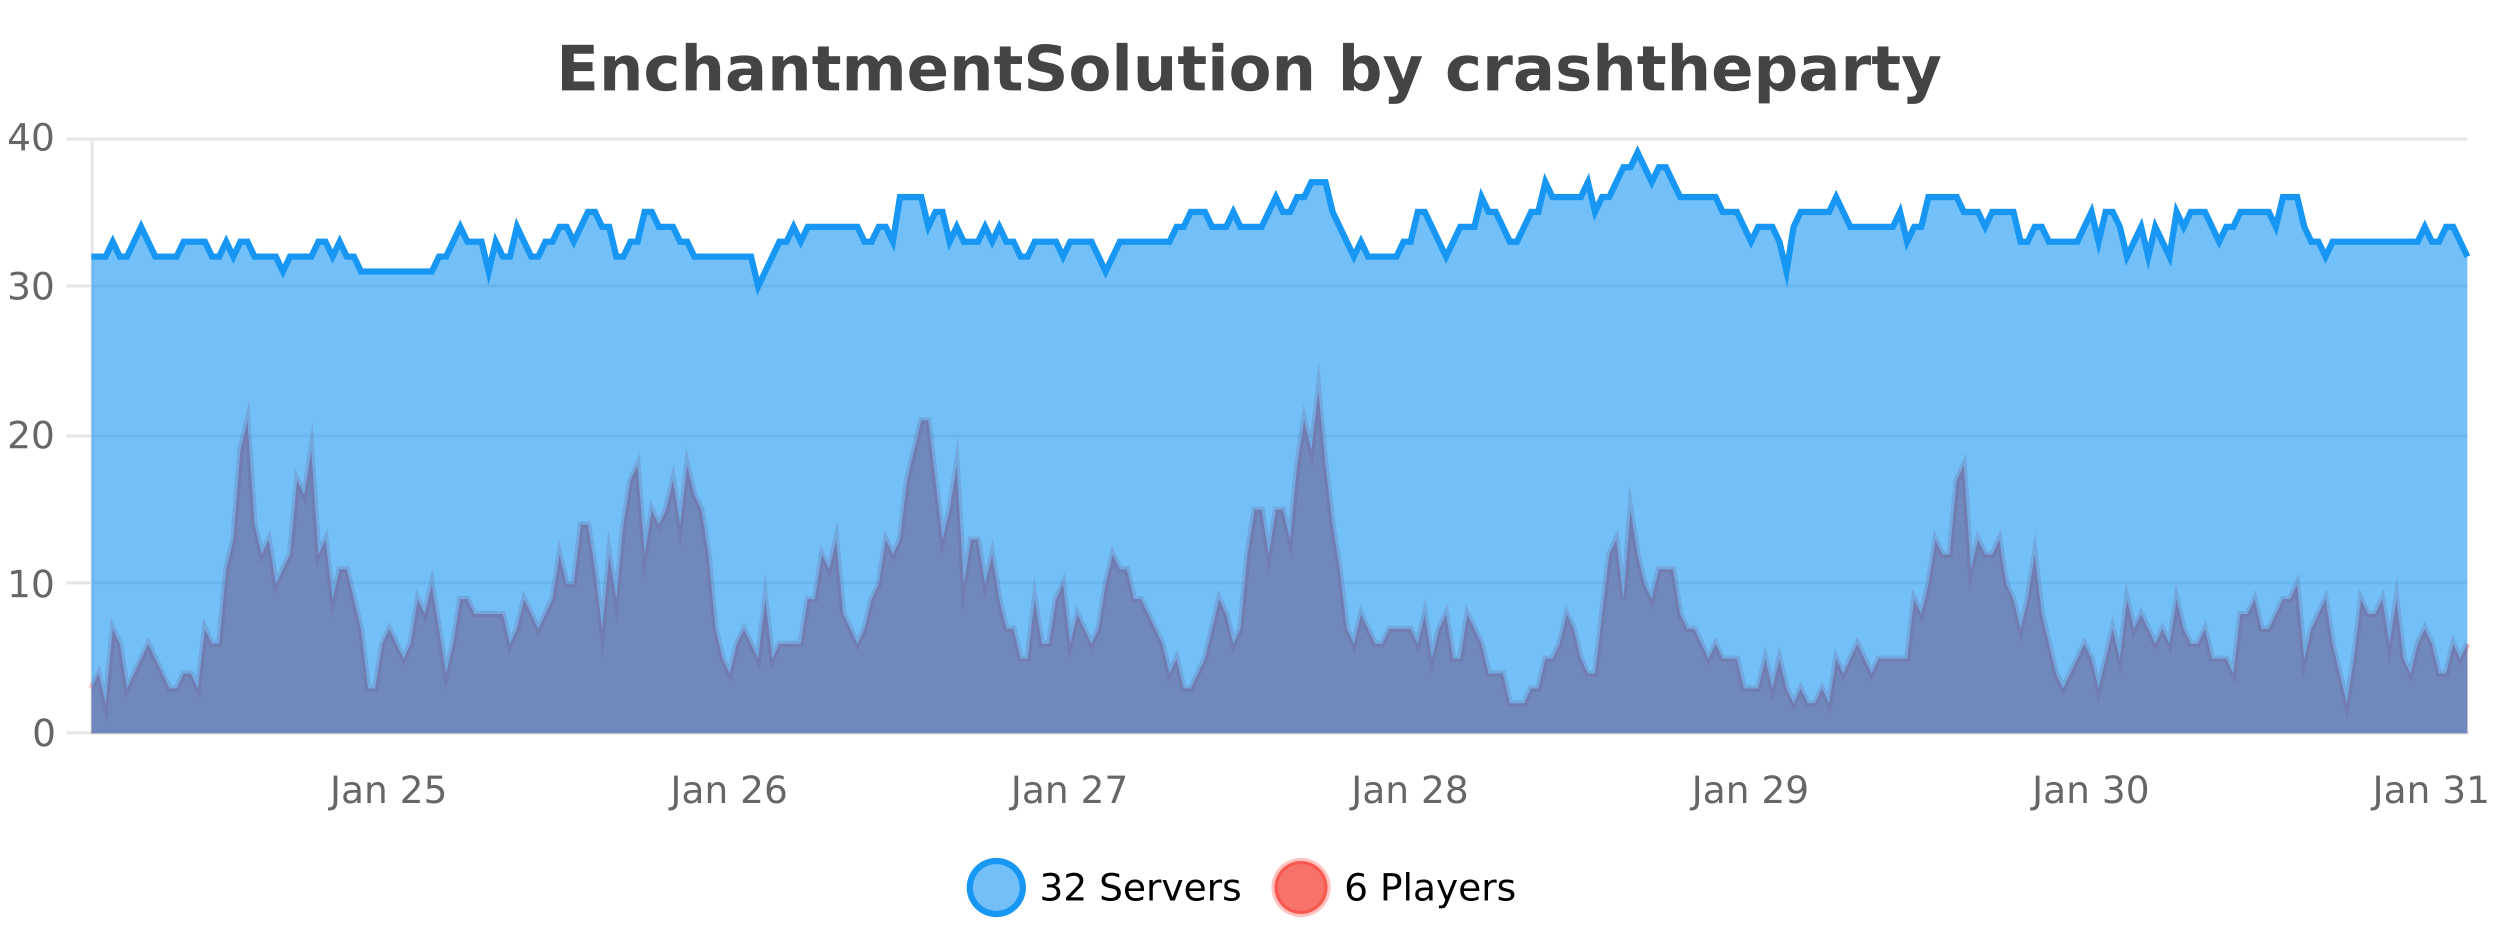 <?xml version="1.0" encoding="UTF-8"?>
<svg xmlns="http://www.w3.org/2000/svg" xmlns:xlink="http://www.w3.org/1999/xlink" width="800pt" height="300pt" viewBox="0 0 800 300" version="1.1">
<defs>
<clipPath id="clip1">
  <path d="M 282 263 L 356 263 L 356 300 L 282 300 Z M 282 263 "/>
</clipPath>
<clipPath id="clip2">
  <path d="M 379 263 L 454 263 L 454 300 L 379 300 Z M 379 263 "/>
</clipPath>
<clipPath id="clip3">
  <path d="M 29.27 125 L 789.555 125 L 789.555 234.602 L 29.27 234.602 Z M 29.27 125 "/>
</clipPath>
<clipPath id="clip4">
  <path d="M 28.27 96 L 790.555 96 L 790.555 235.602 L 28.27 235.602 Z M 28.27 96 "/>
</clipPath>
<clipPath id="clip5">
  <path d="M 29.27 48 L 789.555 48 L 789.555 234.602 L 29.27 234.602 Z M 29.27 48 "/>
</clipPath>
<clipPath id="clip6">
  <path d="M 28.27 43 L 790.555 43 L 790.555 120 L 28.27 120 Z M 28.27 43 "/>
</clipPath>
</defs>
<g id="surface1024971">
<rect x="0" y="0" width="800" height="300" style="fill:rgb(100%,100%,100%);fill-opacity:1;stroke:none;"/>
<path style="fill:none;stroke-width:1;stroke-linecap:butt;stroke-linejoin:miter;stroke:rgb(0%,0%,0%);stroke-opacity:0.098;stroke-miterlimit:10;" d="M 30 234.5 L 789.555 234.5 "/>
<path style="fill:none;stroke-width:1;stroke-linecap:butt;stroke-linejoin:miter;stroke:rgb(0%,0%,0%);stroke-opacity:0.098;stroke-miterlimit:10;" d="M 21.27 234.5 L 29 234.5 "/>
<path style="fill:none;stroke-width:1;stroke-linecap:butt;stroke-linejoin:miter;stroke:rgb(0%,0%,0%);stroke-opacity:0.098;stroke-miterlimit:10;" d="M 30 186.5 L 789.555 186.5 "/>
<path style="fill:none;stroke-width:1;stroke-linecap:butt;stroke-linejoin:miter;stroke:rgb(0%,0%,0%);stroke-opacity:0.098;stroke-miterlimit:10;" d="M 21.27 186.5 L 29 186.5 "/>
<path style="fill:none;stroke-width:1;stroke-linecap:butt;stroke-linejoin:miter;stroke:rgb(0%,0%,0%);stroke-opacity:0.098;stroke-miterlimit:10;" d="M 30 139.5 L 789.555 139.5 "/>
<path style="fill:none;stroke-width:1;stroke-linecap:butt;stroke-linejoin:miter;stroke:rgb(0%,0%,0%);stroke-opacity:0.098;stroke-miterlimit:10;" d="M 21.27 139.5 L 29 139.5 "/>
<path style="fill:none;stroke-width:1;stroke-linecap:butt;stroke-linejoin:miter;stroke:rgb(0%,0%,0%);stroke-opacity:0.098;stroke-miterlimit:10;" d="M 30 91.5 L 789.555 91.5 "/>
<path style="fill:none;stroke-width:1;stroke-linecap:butt;stroke-linejoin:miter;stroke:rgb(0%,0%,0%);stroke-opacity:0.098;stroke-miterlimit:10;" d="M 21.27 91.5 L 29 91.5 "/>
<path style="fill:none;stroke-width:1;stroke-linecap:butt;stroke-linejoin:miter;stroke:rgb(0%,0%,0%);stroke-opacity:0.098;stroke-miterlimit:10;" d="M 30 44.5 L 789.555 44.5 "/>
<path style="fill:none;stroke-width:1;stroke-linecap:butt;stroke-linejoin:miter;stroke:rgb(0%,0%,0%);stroke-opacity:0.098;stroke-miterlimit:10;" d="M 21.27 44.5 L 29 44.5 "/>
<path style=" stroke:none;fill-rule:nonzero;fill:rgb(9.02%,58.824%,95.294%);fill-opacity:0.6;" d="M 327.305 284 C 327.305 288.688 323.508 292.484 318.82 292.484 C 314.133 292.484 310.336 288.688 310.336 284 C 310.336 279.312 314.133 275.516 318.82 275.516 C 323.508 275.516 327.305 279.312 327.305 284 Z M 327.305 284 "/>
<g clip-path="url(#clip1)" clip-rule="nonzero">
<path style="fill:none;stroke-width:2;stroke-linecap:butt;stroke-linejoin:miter;stroke:rgb(9.02%,58.824%,95.294%);stroke-opacity:1;stroke-miterlimit:10;" d="M 327.305 284 C 327.305 288.688 323.508 292.484 318.82 292.484 C 314.133 292.484 310.336 288.688 310.336 284 C 310.336 279.312 314.133 275.516 318.82 275.516 C 323.508 275.516 327.305 279.312 327.305 284 Z M 327.305 284 "/>
</g>
<path style=" stroke:none;fill-rule:nonzero;fill:rgb(0%,0%,0%);fill-opacity:1;" d="M 337.508 283.438 C 338.07 283.562 338.508 283.82 338.82 284.203 C 339.141 284.578 339.305 285.047 339.305 285.609 C 339.305 286.477 339.008 287.148 338.414 287.625 C 337.82 288.094 336.977 288.328 335.883 288.328 C 335.516 288.328 335.137 288.289 334.742 288.219 C 334.355 288.148 333.961 288.039 333.555 287.891 L 333.555 286.75 C 333.875 286.938 334.23 287.086 334.617 287.188 C 335.012 287.281 335.422 287.328 335.852 287.328 C 336.59 287.328 337.152 287.184 337.539 286.891 C 337.934 286.602 338.133 286.172 338.133 285.609 C 338.133 285.102 337.949 284.699 337.586 284.406 C 337.219 284.117 336.719 283.969 336.086 283.969 L 335.055 283.969 L 335.055 283 L 336.133 283 C 336.703 283 337.148 282.887 337.461 282.656 C 337.773 282.418 337.93 282.078 337.93 281.641 C 337.93 281.195 337.766 280.852 337.445 280.609 C 337.133 280.371 336.68 280.25 336.086 280.25 C 335.75 280.25 335.398 280.289 335.023 280.359 C 334.656 280.422 334.25 280.527 333.805 280.672 L 333.805 279.625 C 334.262 279.5 334.684 279.406 335.07 279.344 C 335.465 279.281 335.836 279.25 336.18 279.25 C 337.086 279.25 337.797 279.453 338.32 279.859 C 338.84 280.266 339.102 280.82 339.102 281.516 C 339.102 282.008 338.961 282.418 338.68 282.75 C 338.406 283.086 338.016 283.312 337.508 283.438 Z M 342.566 287.156 L 346.707 287.156 L 346.707 288.156 L 341.145 288.156 L 341.145 287.156 C 341.59 286.699 342.199 286.078 342.973 285.297 C 343.754 284.508 344.242 283.996 344.441 283.766 C 344.824 283.352 345.09 282.996 345.238 282.703 C 345.395 282.402 345.473 282.109 345.473 281.828 C 345.473 281.359 345.305 280.98 344.973 280.688 C 344.648 280.398 344.227 280.25 343.707 280.25 C 343.332 280.25 342.934 280.312 342.52 280.438 C 342.113 280.562 341.676 280.762 341.207 281.031 L 341.207 279.828 C 341.684 279.641 342.129 279.5 342.535 279.406 C 342.949 279.305 343.332 279.25 343.676 279.25 C 344.582 279.25 345.305 279.48 345.848 279.938 C 346.387 280.387 346.66 280.992 346.66 281.75 C 346.66 282.105 346.59 282.445 346.457 282.766 C 346.32 283.09 346.074 283.469 345.723 283.906 C 345.617 284.023 345.305 284.352 344.785 284.891 C 344.262 285.434 343.523 286.188 342.566 287.156 Z M 358.141 279.688 L 358.141 280.844 C 357.691 280.637 357.266 280.48 356.859 280.375 C 356.461 280.262 356.082 280.203 355.719 280.203 C 355.07 280.203 354.57 280.328 354.219 280.578 C 353.875 280.828 353.703 281.188 353.703 281.656 C 353.703 282.043 353.816 282.336 354.047 282.531 C 354.273 282.73 354.719 282.887 355.375 283 L 356.078 283.156 C 356.961 283.324 357.613 283.621 358.031 284.047 C 358.457 284.465 358.672 285.027 358.672 285.734 C 358.672 286.59 358.383 287.234 357.812 287.672 C 357.25 288.109 356.414 288.328 355.312 288.328 C 354.906 288.328 354.469 288.281 354 288.188 C 353.531 288.094 353.047 287.953 352.547 287.766 L 352.547 286.547 C 353.023 286.82 353.492 287.023 353.953 287.156 C 354.422 287.293 354.875 287.359 355.312 287.359 C 355.988 287.359 356.508 287.23 356.875 286.969 C 357.25 286.699 357.438 286.32 357.438 285.828 C 357.438 285.402 357.301 285.07 357.031 284.828 C 356.77 284.578 356.336 284.398 355.734 284.281 L 355.016 284.141 C 354.129 283.965 353.488 283.688 353.094 283.312 C 352.707 282.938 352.516 282.418 352.516 281.75 C 352.516 280.969 352.785 280.359 353.328 279.922 C 353.867 279.477 354.617 279.25 355.578 279.25 C 355.992 279.25 356.41 279.289 356.828 279.359 C 357.254 279.434 357.691 279.543 358.141 279.688 Z M 366.086 284.609 L 366.086 285.125 L 361.117 285.125 C 361.168 285.875 361.391 286.445 361.789 286.828 C 362.195 287.215 362.75 287.406 363.461 287.406 C 363.875 287.406 364.277 287.359 364.664 287.266 C 365.059 287.164 365.449 287.008 365.836 286.797 L 365.836 287.828 C 365.438 287.984 365.039 288.105 364.633 288.188 C 364.227 288.281 363.812 288.328 363.398 288.328 C 362.355 288.328 361.527 288.027 360.914 287.422 C 360.297 286.809 359.992 285.98 359.992 284.938 C 359.992 283.867 360.281 283.016 360.867 282.391 C 361.449 281.758 362.23 281.438 363.211 281.438 C 364.094 281.438 364.793 281.727 365.305 282.297 C 365.824 282.859 366.086 283.633 366.086 284.609 Z M 365.008 284.281 C 364.996 283.699 364.828 283.23 364.508 282.875 C 364.184 282.523 363.758 282.344 363.227 282.344 C 362.621 282.344 362.137 282.516 361.773 282.859 C 361.418 283.203 361.215 283.684 361.164 284.297 Z M 371.656 282.594 C 371.531 282.531 371.395 282.484 371.25 282.453 C 371.113 282.414 370.957 282.391 370.781 282.391 C 370.176 282.391 369.707 282.59 369.375 282.984 C 369.051 283.383 368.891 283.953 368.891 284.703 L 368.891 288.156 L 367.812 288.156 L 367.812 281.594 L 368.891 281.594 L 368.891 282.609 C 369.117 282.215 369.414 281.922 369.781 281.734 C 370.145 281.539 370.586 281.438 371.109 281.438 C 371.18 281.438 371.258 281.445 371.344 281.453 C 371.438 281.465 371.535 281.48 371.641 281.5 Z M 372.012 281.594 L 373.152 281.594 L 375.199 287.094 L 377.262 281.594 L 378.402 281.594 L 375.934 288.156 L 374.465 288.156 Z M 385.504 284.609 L 385.504 285.125 L 380.535 285.125 C 380.586 285.875 380.809 286.445 381.207 286.828 C 381.613 287.215 382.168 287.406 382.879 287.406 C 383.293 287.406 383.695 287.359 384.082 287.266 C 384.477 287.164 384.867 287.008 385.254 286.797 L 385.254 287.828 C 384.855 287.984 384.457 288.105 384.051 288.188 C 383.645 288.281 383.23 288.328 382.816 288.328 C 381.773 288.328 380.945 288.027 380.332 287.422 C 379.715 286.809 379.41 285.98 379.41 284.938 C 379.41 283.867 379.699 283.016 380.285 282.391 C 380.867 281.758 381.648 281.438 382.629 281.438 C 383.512 281.438 384.211 281.727 384.723 282.297 C 385.242 282.859 385.504 283.633 385.504 284.609 Z M 384.426 284.281 C 384.414 283.699 384.246 283.23 383.926 282.875 C 383.602 282.523 383.176 282.344 382.645 282.344 C 382.039 282.344 381.555 282.516 381.191 282.859 C 380.836 283.203 380.633 283.684 380.582 284.297 Z M 391.074 282.594 C 390.949 282.531 390.812 282.484 390.668 282.453 C 390.531 282.414 390.375 282.391 390.199 282.391 C 389.594 282.391 389.125 282.59 388.793 282.984 C 388.469 283.383 388.309 283.953 388.309 284.703 L 388.309 288.156 L 387.23 288.156 L 387.23 281.594 L 388.309 281.594 L 388.309 282.609 C 388.535 282.215 388.832 281.922 389.199 281.734 C 389.562 281.539 390.004 281.438 390.527 281.438 C 390.598 281.438 390.676 281.445 390.762 281.453 C 390.855 281.465 390.953 281.48 391.059 281.5 Z M 396.383 281.781 L 396.383 282.812 C 396.078 282.656 395.762 282.543 395.43 282.469 C 395.105 282.387 394.766 282.344 394.414 282.344 C 393.883 282.344 393.48 282.43 393.211 282.594 C 392.938 282.75 392.805 282.996 392.805 283.328 C 392.805 283.578 392.898 283.777 393.086 283.922 C 393.281 284.059 393.672 284.188 394.258 284.312 L 394.617 284.406 C 395.387 284.562 395.934 284.793 396.258 285.094 C 396.578 285.398 396.742 285.812 396.742 286.344 C 396.742 286.961 396.496 287.445 396.008 287.797 C 395.527 288.152 394.867 288.328 394.023 288.328 C 393.668 288.328 393.297 288.289 392.914 288.219 C 392.539 288.156 392.141 288.059 391.727 287.922 L 391.727 286.797 C 392.121 287.008 392.512 287.164 392.898 287.266 C 393.281 287.371 393.668 287.422 394.055 287.422 C 394.555 287.422 394.938 287.34 395.211 287.172 C 395.492 286.996 395.633 286.746 395.633 286.422 C 395.633 286.133 395.531 285.906 395.336 285.75 C 395.137 285.594 394.703 285.445 394.039 285.297 L 393.664 285.219 C 392.996 285.074 392.512 284.855 392.211 284.562 C 391.918 284.273 391.773 283.875 391.773 283.375 C 391.773 282.75 391.992 282.273 392.43 281.938 C 392.867 281.605 393.484 281.438 394.289 281.438 C 394.684 281.438 395.059 281.469 395.414 281.531 C 395.766 281.586 396.09 281.668 396.383 281.781 Z M 328.82 277.016 "/>
<path style=" stroke:none;fill-rule:nonzero;fill:rgb(96.863%,44.706%,40.784%);fill-opacity:1;" d="M 424.809 284 C 424.809 288.688 421.008 292.484 416.32 292.484 C 411.637 292.484 407.836 288.688 407.836 284 C 407.836 279.312 411.637 275.516 416.32 275.516 C 421.008 275.516 424.809 279.312 424.809 284 Z M 424.809 284 "/>
<g clip-path="url(#clip2)" clip-rule="nonzero">
<path style="fill:none;stroke-width:2;stroke-linecap:butt;stroke-linejoin:miter;stroke:rgb(100%,4.706%,0%);stroke-opacity:0.247;stroke-miterlimit:10;" d="M 424.809 284 C 424.809 288.688 421.008 292.484 416.32 292.484 C 411.637 292.484 407.836 288.688 407.836 284 C 407.836 279.312 411.637 275.516 416.32 275.516 C 421.008 275.516 424.809 279.312 424.809 284 Z M 424.809 284 "/>
</g>
<path style=" stroke:none;fill-rule:nonzero;fill:rgb(0%,0%,0%);fill-opacity:1;" d="M 434.102 283.312 C 433.57 283.312 433.148 283.496 432.836 283.859 C 432.523 284.227 432.367 284.719 432.367 285.344 C 432.367 285.98 432.523 286.48 432.836 286.844 C 433.148 287.211 433.57 287.391 434.102 287.391 C 434.633 287.391 435.047 287.211 435.352 286.844 C 435.664 286.48 435.82 285.98 435.82 285.344 C 435.82 284.719 435.664 284.227 435.352 283.859 C 435.047 283.496 434.633 283.312 434.102 283.312 Z M 436.445 279.594 L 436.445 280.672 C 436.141 280.539 435.84 280.434 435.539 280.359 C 435.234 280.289 434.938 280.25 434.648 280.25 C 433.867 280.25 433.266 280.516 432.852 281.047 C 432.445 281.57 432.211 282.359 432.148 283.422 C 432.375 283.09 432.664 282.836 433.008 282.656 C 433.359 282.469 433.746 282.375 434.164 282.375 C 435.039 282.375 435.73 282.641 436.242 283.172 C 436.75 283.703 437.008 284.43 437.008 285.344 C 437.008 286.25 436.742 286.977 436.211 287.516 C 435.68 288.059 434.977 288.328 434.102 288.328 C 433.078 288.328 432.305 287.945 431.773 287.172 C 431.242 286.391 430.977 285.266 430.977 283.797 C 430.977 282.414 431.305 281.309 431.961 280.484 C 432.617 279.664 433.496 279.25 434.602 279.25 C 434.891 279.25 435.188 279.281 435.492 279.344 C 435.793 279.398 436.109 279.48 436.445 279.594 Z M 443.945 280.375 L 443.945 283.672 L 445.43 283.672 C 445.98 283.672 446.406 283.531 446.711 283.25 C 447.012 282.961 447.164 282.547 447.164 282.016 C 447.164 281.496 447.012 281.094 446.711 280.812 C 446.406 280.523 445.98 280.375 445.43 280.375 Z M 442.758 279.406 L 445.43 279.406 C 446.418 279.406 447.164 279.633 447.664 280.078 C 448.164 280.516 448.414 281.164 448.414 282.016 C 448.414 282.883 448.164 283.539 447.664 283.984 C 447.164 284.422 446.418 284.641 445.43 284.641 L 443.945 284.641 L 443.945 288.156 L 442.758 288.156 Z M 449.945 279.031 L 451.023 279.031 L 451.023 288.156 L 449.945 288.156 Z M 456.266 284.859 C 455.398 284.859 454.797 284.961 454.453 285.156 C 454.117 285.355 453.953 285.695 453.953 286.172 C 453.953 286.559 454.078 286.867 454.328 287.094 C 454.586 287.312 454.93 287.422 455.359 287.422 C 455.961 287.422 456.441 287.215 456.797 286.797 C 457.16 286.371 457.344 285.805 457.344 285.094 L 457.344 284.859 Z M 458.422 284.406 L 458.422 288.156 L 457.344 288.156 L 457.344 287.156 C 457.094 287.555 456.785 287.852 456.422 288.047 C 456.055 288.234 455.609 288.328 455.078 288.328 C 454.398 288.328 453.863 288.141 453.469 287.766 C 453.07 287.383 452.875 286.875 452.875 286.25 C 452.875 285.512 453.117 284.953 453.609 284.578 C 454.109 284.203 454.848 284.016 455.828 284.016 L 457.344 284.016 L 457.344 283.906 C 457.344 283.406 457.176 283.023 456.844 282.75 C 456.52 282.48 456.066 282.344 455.484 282.344 C 455.109 282.344 454.738 282.391 454.375 282.484 C 454.02 282.578 453.68 282.715 453.359 282.891 L 453.359 281.891 C 453.754 281.734 454.133 281.621 454.5 281.547 C 454.875 281.477 455.238 281.438 455.594 281.438 C 456.539 281.438 457.25 281.684 457.719 282.172 C 458.188 282.664 458.422 283.406 458.422 284.406 Z M 463.367 288.766 C 463.062 289.547 462.766 290.055 462.477 290.297 C 462.184 290.535 461.797 290.656 461.32 290.656 L 460.461 290.656 L 460.461 289.75 L 461.086 289.75 C 461.387 289.75 461.617 289.676 461.773 289.531 C 461.938 289.395 462.121 289.066 462.32 288.547 L 462.523 288.047 L 459.867 281.594 L 461.008 281.594 L 463.055 286.719 L 465.117 281.594 L 466.258 281.594 Z M 473.359 284.609 L 473.359 285.125 L 468.391 285.125 C 468.441 285.875 468.664 286.445 469.062 286.828 C 469.469 287.215 470.023 287.406 470.734 287.406 C 471.148 287.406 471.551 287.359 471.938 287.266 C 472.332 287.164 472.723 287.008 473.109 286.797 L 473.109 287.828 C 472.711 287.984 472.312 288.105 471.906 288.188 C 471.5 288.281 471.086 288.328 470.672 288.328 C 469.629 288.328 468.801 288.027 468.188 287.422 C 467.57 286.809 467.266 285.98 467.266 284.938 C 467.266 283.867 467.555 283.016 468.141 282.391 C 468.723 281.758 469.504 281.438 470.484 281.438 C 471.367 281.438 472.066 281.727 472.578 282.297 C 473.098 282.859 473.359 283.633 473.359 284.609 Z M 472.281 284.281 C 472.27 283.699 472.102 283.23 471.781 282.875 C 471.457 282.523 471.031 282.344 470.5 282.344 C 469.895 282.344 469.41 282.516 469.047 282.859 C 468.691 283.203 468.488 283.684 468.438 284.297 Z M 478.93 282.594 C 478.805 282.531 478.668 282.484 478.523 282.453 C 478.387 282.414 478.23 282.391 478.055 282.391 C 477.449 282.391 476.98 282.59 476.648 282.984 C 476.324 283.383 476.164 283.953 476.164 284.703 L 476.164 288.156 L 475.086 288.156 L 475.086 281.594 L 476.164 281.594 L 476.164 282.609 C 476.391 282.215 476.688 281.922 477.055 281.734 C 477.418 281.539 477.859 281.438 478.383 281.438 C 478.453 281.438 478.531 281.445 478.617 281.453 C 478.711 281.465 478.809 281.48 478.914 281.5 Z M 484.238 281.781 L 484.238 282.812 C 483.934 282.656 483.617 282.543 483.285 282.469 C 482.961 282.387 482.621 282.344 482.27 282.344 C 481.738 282.344 481.336 282.43 481.066 282.594 C 480.793 282.75 480.66 282.996 480.66 283.328 C 480.66 283.578 480.754 283.777 480.941 283.922 C 481.137 284.059 481.527 284.188 482.113 284.312 L 482.473 284.406 C 483.242 284.562 483.789 284.793 484.113 285.094 C 484.434 285.398 484.598 285.812 484.598 286.344 C 484.598 286.961 484.352 287.445 483.863 287.797 C 483.383 288.152 482.723 288.328 481.879 288.328 C 481.523 288.328 481.152 288.289 480.77 288.219 C 480.395 288.156 479.996 288.059 479.582 287.922 L 479.582 286.797 C 479.977 287.008 480.367 287.164 480.754 287.266 C 481.137 287.371 481.523 287.422 481.91 287.422 C 482.41 287.422 482.793 287.34 483.066 287.172 C 483.348 286.996 483.488 286.746 483.488 286.422 C 483.488 286.133 483.387 285.906 483.191 285.75 C 482.992 285.594 482.559 285.445 481.895 285.297 L 481.52 285.219 C 480.852 285.074 480.367 284.855 480.066 284.562 C 479.773 284.273 479.629 283.875 479.629 283.375 C 479.629 282.75 479.848 282.273 480.285 281.938 C 480.723 281.605 481.34 281.438 482.145 281.438 C 482.539 281.438 482.914 281.469 483.27 281.531 C 483.621 281.586 483.945 281.668 484.238 281.781 Z M 426.32 277.016 "/>
<path style=" stroke:none;fill-rule:nonzero;fill:rgb(26.667%,26.667%,26.667%);fill-opacity:1;" d="M 179.844 14.344 L 189.984 14.344 L 189.984 17.188 L 183.594 17.188 L 183.594 19.891 L 189.609 19.891 L 189.609 22.734 L 183.594 22.734 L 183.594 26.078 L 190.203 26.078 L 190.203 28.922 L 179.844 28.922 Z M 204.336 22.266 L 204.336 28.922 L 200.82 28.922 L 200.82 23.828 C 200.82 22.883 200.797 22.23 200.758 21.875 C 200.715 21.512 200.641 21.246 200.539 21.078 C 200.402 20.852 200.215 20.672 199.977 20.547 C 199.746 20.422 199.48 20.359 199.18 20.359 C 198.449 20.359 197.875 20.641 197.461 21.203 C 197.043 21.766 196.836 22.547 196.836 23.547 L 196.836 28.922 L 193.352 28.922 L 193.352 17.984 L 196.836 17.984 L 196.836 19.578 C 197.367 18.945 197.93 18.477 198.523 18.172 C 199.117 17.871 199.766 17.719 200.477 17.719 C 201.746 17.719 202.703 18.109 203.352 18.891 C 204.008 19.664 204.336 20.789 204.336 22.266 Z M 216.414 18.328 L 216.414 21.172 C 215.945 20.852 215.469 20.609 214.992 20.453 C 214.512 20.297 214.012 20.219 213.492 20.219 C 212.523 20.219 211.762 20.508 211.211 21.078 C 210.668 21.641 210.398 22.438 210.398 23.469 C 210.398 24.492 210.668 25.289 211.211 25.859 C 211.762 26.422 212.523 26.703 213.492 26.703 C 214.043 26.703 214.562 26.625 215.055 26.469 C 215.543 26.305 215.996 26.059 216.414 25.734 L 216.414 28.594 C 215.871 28.805 215.32 28.953 214.758 29.047 C 214.195 29.148 213.625 29.203 213.055 29.203 C 211.086 29.203 209.543 28.699 208.43 27.688 C 207.312 26.68 206.758 25.273 206.758 23.469 C 206.758 21.656 207.312 20.246 208.43 19.234 C 209.543 18.227 211.086 17.719 213.055 17.719 C 213.625 17.719 214.188 17.773 214.742 17.875 C 215.305 17.969 215.859 18.121 216.414 18.328 Z M 230.43 22.266 L 230.43 28.922 L 226.914 28.922 L 226.914 23.844 C 226.914 22.887 226.891 22.23 226.852 21.875 C 226.809 21.512 226.734 21.246 226.633 21.078 C 226.496 20.852 226.309 20.672 226.07 20.547 C 225.84 20.422 225.574 20.359 225.273 20.359 C 224.543 20.359 223.969 20.641 223.555 21.203 C 223.137 21.766 222.93 22.547 222.93 23.547 L 222.93 28.922 L 219.445 28.922 L 219.445 13.719 L 222.93 13.719 L 222.93 19.578 C 223.461 18.945 224.023 18.477 224.617 18.172 C 225.211 17.871 225.859 17.719 226.57 17.719 C 227.84 17.719 228.797 18.109 229.445 18.891 C 230.102 19.664 230.43 20.789 230.43 22.266 Z M 238.57 24 C 237.84 24 237.293 24.125 236.93 24.375 C 236.562 24.617 236.383 24.98 236.383 25.469 C 236.383 25.906 236.527 26.25 236.82 26.5 C 237.121 26.75 237.531 26.875 238.055 26.875 C 238.711 26.875 239.262 26.641 239.711 26.172 C 240.168 25.703 240.398 25.117 240.398 24.406 L 240.398 24 Z M 243.914 22.688 L 243.914 28.922 L 240.398 28.922 L 240.398 27.297 C 239.93 27.965 239.398 28.449 238.805 28.75 C 238.219 29.051 237.508 29.203 236.664 29.203 C 235.539 29.203 234.621 28.875 233.914 28.219 C 233.203 27.555 232.852 26.695 232.852 25.641 C 232.852 24.359 233.289 23.422 234.164 22.828 C 235.047 22.227 236.438 21.922 238.336 21.922 L 240.398 21.922 L 240.398 21.641 C 240.398 21.09 240.18 20.688 239.742 20.438 C 239.305 20.18 238.621 20.047 237.695 20.047 C 236.945 20.047 236.246 20.125 235.602 20.281 C 234.953 20.43 234.355 20.648 233.805 20.938 L 233.805 18.281 C 234.555 18.094 235.305 17.953 236.055 17.859 C 236.812 17.766 237.574 17.719 238.336 17.719 C 240.305 17.719 241.727 18.109 242.602 18.891 C 243.477 19.664 243.914 20.93 243.914 22.688 Z M 258.164 22.266 L 258.164 28.922 L 254.648 28.922 L 254.648 23.828 C 254.648 22.883 254.625 22.23 254.586 21.875 C 254.543 21.512 254.469 21.246 254.367 21.078 C 254.23 20.852 254.043 20.672 253.805 20.547 C 253.574 20.422 253.309 20.359 253.008 20.359 C 252.277 20.359 251.703 20.641 251.289 21.203 C 250.871 21.766 250.664 22.547 250.664 23.547 L 250.664 28.922 L 247.18 28.922 L 247.18 17.984 L 250.664 17.984 L 250.664 19.578 C 251.195 18.945 251.758 18.477 252.352 18.172 C 252.945 17.871 253.594 17.719 254.305 17.719 C 255.574 17.719 256.531 18.109 257.18 18.891 C 257.836 19.664 258.164 20.789 258.164 22.266 Z M 265.227 14.875 L 265.227 17.984 L 268.836 17.984 L 268.836 20.484 L 265.227 20.484 L 265.227 25.125 C 265.227 25.637 265.324 25.98 265.523 26.156 C 265.73 26.336 266.133 26.422 266.727 26.422 L 268.523 26.422 L 268.523 28.922 L 265.523 28.922 C 264.148 28.922 263.168 28.637 262.586 28.062 C 262.012 27.48 261.727 26.5 261.727 25.125 L 261.727 20.484 L 259.992 20.484 L 259.992 17.984 L 261.727 17.984 L 261.727 14.875 Z M 281.102 19.797 C 281.547 19.121 282.074 18.605 282.68 18.25 C 283.293 17.898 283.965 17.719 284.695 17.719 C 285.945 17.719 286.898 18.109 287.555 18.891 C 288.219 19.664 288.555 20.789 288.555 22.266 L 288.555 28.922 L 285.039 28.922 L 285.039 23.219 C 285.039 23.137 285.039 23.047 285.039 22.953 C 285.047 22.859 285.055 22.73 285.055 22.562 C 285.055 21.793 284.938 21.234 284.711 20.891 C 284.48 20.539 284.109 20.359 283.602 20.359 C 282.945 20.359 282.434 20.637 282.07 21.188 C 281.703 21.73 281.516 22.516 281.508 23.547 L 281.508 28.922 L 277.992 28.922 L 277.992 23.219 C 277.992 22.012 277.887 21.234 277.68 20.891 C 277.469 20.539 277.102 20.359 276.57 20.359 C 275.891 20.359 275.371 20.637 275.008 21.188 C 274.641 21.73 274.461 22.516 274.461 23.547 L 274.461 28.922 L 270.945 28.922 L 270.945 17.984 L 274.461 17.984 L 274.461 19.578 C 274.898 18.965 275.391 18.5 275.945 18.188 C 276.496 17.875 277.109 17.719 277.789 17.719 C 278.539 17.719 279.203 17.902 279.789 18.266 C 280.371 18.633 280.809 19.141 281.102 19.797 Z M 302.723 23.422 L 302.723 24.422 L 294.551 24.422 C 294.633 25.246 294.93 25.859 295.441 26.266 C 295.949 26.672 296.66 26.875 297.566 26.875 C 298.305 26.875 299.059 26.766 299.832 26.547 C 300.602 26.328 301.395 26 302.207 25.562 L 302.207 28.25 C 301.383 28.562 300.555 28.797 299.723 28.953 C 298.898 29.117 298.074 29.203 297.254 29.203 C 295.273 29.203 293.73 28.703 292.629 27.703 C 291.535 26.695 290.988 25.281 290.988 23.469 C 290.988 21.68 291.523 20.273 292.598 19.25 C 293.68 18.23 295.164 17.719 297.051 17.719 C 298.77 17.719 300.145 18.242 301.176 19.281 C 302.207 20.312 302.723 21.695 302.723 23.422 Z M 299.129 22.266 C 299.129 21.602 298.934 21.062 298.551 20.656 C 298.164 20.25 297.66 20.047 297.035 20.047 C 296.355 20.047 295.805 20.242 295.379 20.625 C 294.961 21 294.699 21.547 294.598 22.266 Z M 316.367 22.266 L 316.367 28.922 L 312.852 28.922 L 312.852 23.828 C 312.852 22.883 312.828 22.23 312.789 21.875 C 312.746 21.512 312.672 21.246 312.57 21.078 C 312.434 20.852 312.246 20.672 312.008 20.547 C 311.777 20.422 311.512 20.359 311.211 20.359 C 310.48 20.359 309.906 20.641 309.492 21.203 C 309.074 21.766 308.867 22.547 308.867 23.547 L 308.867 28.922 L 305.383 28.922 L 305.383 17.984 L 308.867 17.984 L 308.867 19.578 C 309.398 18.945 309.961 18.477 310.555 18.172 C 311.148 17.871 311.797 17.719 312.508 17.719 C 313.777 17.719 314.734 18.109 315.383 18.891 C 316.039 19.664 316.367 20.789 316.367 22.266 Z M 323.43 14.875 L 323.43 17.984 L 327.039 17.984 L 327.039 20.484 L 323.43 20.484 L 323.43 25.125 C 323.43 25.637 323.527 25.98 323.727 26.156 C 323.934 26.336 324.336 26.422 324.93 26.422 L 326.727 26.422 L 326.727 28.922 L 323.727 28.922 C 322.352 28.922 321.371 28.637 320.789 28.062 C 320.215 27.48 319.93 26.5 319.93 25.125 L 319.93 20.484 L 318.195 20.484 L 318.195 17.984 L 319.93 17.984 L 319.93 14.875 Z M 339.477 14.797 L 339.477 17.891 C 338.672 17.527 337.891 17.258 337.133 17.078 C 336.371 16.891 335.652 16.797 334.977 16.797 C 334.078 16.797 333.414 16.922 332.977 17.172 C 332.547 17.422 332.336 17.809 332.336 18.328 C 332.336 18.715 332.48 19.016 332.773 19.234 C 333.062 19.453 333.59 19.641 334.352 19.797 L 335.945 20.125 C 337.57 20.449 338.719 20.945 339.398 21.609 C 340.086 22.277 340.43 23.219 340.43 24.438 C 340.43 26.043 339.949 27.242 338.992 28.031 C 338.043 28.812 336.59 29.203 334.633 29.203 C 333.703 29.203 332.773 29.113 331.836 28.938 C 330.906 28.762 329.98 28.5 329.055 28.156 L 329.055 24.984 C 329.98 25.484 330.875 25.859 331.742 26.109 C 332.617 26.359 333.461 26.484 334.273 26.484 C 335.094 26.484 335.719 26.352 336.148 26.078 C 336.586 25.797 336.805 25.402 336.805 24.891 C 336.805 24.445 336.652 24.094 336.352 23.844 C 336.059 23.594 335.469 23.371 334.586 23.172 L 333.133 22.859 C 331.672 22.547 330.605 22.055 329.93 21.375 C 329.262 20.688 328.93 19.762 328.93 18.594 C 328.93 17.148 329.398 16.031 330.336 15.25 C 331.273 14.469 332.621 14.078 334.383 14.078 C 335.184 14.078 336.008 14.141 336.852 14.266 C 337.695 14.383 338.57 14.559 339.477 14.797 Z M 348.789 20.219 C 348.008 20.219 347.414 20.5 347.008 21.062 C 346.602 21.617 346.398 22.418 346.398 23.469 C 346.398 24.512 346.602 25.312 347.008 25.875 C 347.414 26.43 348.008 26.703 348.789 26.703 C 349.547 26.703 350.125 26.43 350.523 25.875 C 350.93 25.312 351.133 24.512 351.133 23.469 C 351.133 22.418 350.93 21.617 350.523 21.062 C 350.125 20.5 349.547 20.219 348.789 20.219 Z M 348.789 17.719 C 350.664 17.719 352.125 18.23 353.18 19.25 C 354.242 20.262 354.773 21.668 354.773 23.469 C 354.773 25.262 354.242 26.668 353.18 27.688 C 352.125 28.699 350.664 29.203 348.789 29.203 C 346.891 29.203 345.414 28.699 344.352 27.688 C 343.289 26.668 342.758 25.262 342.758 23.469 C 342.758 21.668 343.289 20.262 344.352 19.25 C 345.414 18.23 346.891 17.719 348.789 17.719 Z M 357.324 13.719 L 360.809 13.719 L 360.809 28.922 L 357.324 28.922 Z M 364.055 24.656 L 364.055 17.984 L 367.57 17.984 L 367.57 19.078 C 367.57 19.672 367.562 20.418 367.555 21.312 C 367.555 22.211 367.555 22.805 367.555 23.094 C 367.555 23.98 367.574 24.617 367.617 25 C 367.668 25.387 367.746 25.668 367.852 25.844 C 367.996 26.074 368.184 26.25 368.414 26.375 C 368.641 26.5 368.906 26.562 369.211 26.562 C 369.938 26.562 370.512 26.281 370.93 25.719 C 371.344 25.156 371.555 24.383 371.555 23.391 L 371.555 17.984 L 375.055 17.984 L 375.055 28.922 L 371.555 28.922 L 371.555 27.344 C 371.023 27.98 370.461 28.449 369.867 28.75 C 369.281 29.051 368.637 29.203 367.93 29.203 C 366.668 29.203 365.703 28.82 365.039 28.047 C 364.383 27.266 364.055 26.137 364.055 24.656 Z M 382.23 14.875 L 382.23 17.984 L 385.84 17.984 L 385.84 20.484 L 382.23 20.484 L 382.23 25.125 C 382.23 25.637 382.328 25.98 382.527 26.156 C 382.734 26.336 383.137 26.422 383.73 26.422 L 385.527 26.422 L 385.527 28.922 L 382.527 28.922 C 381.152 28.922 380.172 28.637 379.59 28.062 C 379.016 27.48 378.73 26.5 378.73 25.125 L 378.73 20.484 L 376.996 20.484 L 376.996 17.984 L 378.73 17.984 L 378.73 14.875 Z M 387.977 17.984 L 391.461 17.984 L 391.461 28.922 L 387.977 28.922 Z M 387.977 13.719 L 391.461 13.719 L 391.461 16.578 L 387.977 16.578 Z M 400.039 20.219 C 399.258 20.219 398.664 20.5 398.258 21.062 C 397.852 21.617 397.648 22.418 397.648 23.469 C 397.648 24.512 397.852 25.312 398.258 25.875 C 398.664 26.43 399.258 26.703 400.039 26.703 C 400.797 26.703 401.375 26.43 401.773 25.875 C 402.18 25.312 402.383 24.512 402.383 23.469 C 402.383 22.418 402.18 21.617 401.773 21.062 C 401.375 20.5 400.797 20.219 400.039 20.219 Z M 400.039 17.719 C 401.914 17.719 403.375 18.23 404.43 19.25 C 405.492 20.262 406.023 21.668 406.023 23.469 C 406.023 25.262 405.492 26.668 404.43 27.688 C 403.375 28.699 401.914 29.203 400.039 29.203 C 398.141 29.203 396.664 28.699 395.602 27.688 C 394.539 26.668 394.008 25.262 394.008 23.469 C 394.008 21.668 394.539 20.262 395.602 19.25 C 396.664 18.23 398.141 17.719 400.039 17.719 Z M 419.559 22.266 L 419.559 28.922 L 416.043 28.922 L 416.043 23.828 C 416.043 22.883 416.02 22.23 415.98 21.875 C 415.938 21.512 415.863 21.246 415.762 21.078 C 415.625 20.852 415.438 20.672 415.199 20.547 C 414.969 20.422 414.703 20.359 414.402 20.359 C 413.672 20.359 413.098 20.641 412.684 21.203 C 412.266 21.766 412.059 22.547 412.059 23.547 L 412.059 28.922 L 408.574 28.922 L 408.574 17.984 L 412.059 17.984 L 412.059 19.578 C 412.59 18.945 413.152 18.477 413.746 18.172 C 414.34 17.871 414.988 17.719 415.699 17.719 C 416.969 17.719 417.926 18.109 418.574 18.891 C 419.23 19.664 419.559 20.789 419.559 22.266 Z M 435.586 26.672 C 436.336 26.672 436.906 26.402 437.305 25.859 C 437.699 25.309 437.898 24.512 437.898 23.469 C 437.898 22.43 437.699 21.637 437.305 21.094 C 436.906 20.543 436.336 20.266 435.586 20.266 C 434.836 20.266 434.258 20.543 433.852 21.094 C 433.453 21.637 433.258 22.43 433.258 23.469 C 433.258 24.5 433.453 25.293 433.852 25.844 C 434.258 26.398 434.836 26.672 435.586 26.672 Z M 433.258 19.578 C 433.746 18.945 434.281 18.477 434.867 18.172 C 435.449 17.871 436.121 17.719 436.883 17.719 C 438.234 17.719 439.344 18.258 440.211 19.328 C 441.074 20.402 441.508 21.781 441.508 23.469 C 441.508 25.148 441.074 26.523 440.211 27.594 C 439.344 28.668 438.234 29.203 436.883 29.203 C 436.121 29.203 435.449 29.051 434.867 28.75 C 434.281 28.449 433.746 27.98 433.258 27.344 L 433.258 28.922 L 429.773 28.922 L 429.773 13.719 L 433.258 13.719 Z M 442.656 17.984 L 446.141 17.984 L 449.094 25.406 L 451.594 17.984 L 455.078 17.984 L 450.484 29.953 C 450.023 31.172 449.484 32.02 448.859 32.5 C 448.242 32.988 447.438 33.234 446.438 33.234 L 444.406 33.234 L 444.406 30.938 L 445.5 30.938 C 446.094 30.938 446.523 30.844 446.797 30.656 C 447.066 30.469 447.273 30.129 447.422 29.641 L 447.531 29.344 Z M 472.922 18.328 L 472.922 21.172 C 472.453 20.852 471.977 20.609 471.5 20.453 C 471.02 20.297 470.52 20.219 470 20.219 C 469.031 20.219 468.27 20.508 467.719 21.078 C 467.176 21.641 466.906 22.438 466.906 23.469 C 466.906 24.492 467.176 25.289 467.719 25.859 C 468.27 26.422 469.031 26.703 470 26.703 C 470.551 26.703 471.07 26.625 471.562 26.469 C 472.051 26.305 472.504 26.059 472.922 25.734 L 472.922 28.594 C 472.379 28.805 471.828 28.953 471.266 29.047 C 470.703 29.148 470.133 29.203 469.562 29.203 C 467.594 29.203 466.051 28.699 464.938 27.688 C 463.82 26.68 463.266 25.273 463.266 23.469 C 463.266 21.656 463.82 20.246 464.938 19.234 C 466.051 18.227 467.594 17.719 469.562 17.719 C 470.133 17.719 470.695 17.773 471.25 17.875 C 471.812 17.969 472.367 18.121 472.922 18.328 Z M 484.07 20.969 C 483.758 20.824 483.449 20.719 483.148 20.656 C 482.844 20.586 482.543 20.547 482.242 20.547 C 481.336 20.547 480.637 20.836 480.148 21.406 C 479.668 21.98 479.43 22.805 479.43 23.875 L 479.43 28.922 L 475.945 28.922 L 475.945 17.984 L 479.43 17.984 L 479.43 19.781 C 479.875 19.062 480.391 18.543 480.977 18.219 C 481.559 17.887 482.258 17.719 483.07 17.719 C 483.195 17.719 483.324 17.727 483.461 17.734 C 483.594 17.746 483.793 17.766 484.055 17.797 Z M 490.703 24 C 489.973 24 489.426 24.125 489.062 24.375 C 488.695 24.617 488.516 24.98 488.516 25.469 C 488.516 25.906 488.66 26.25 488.953 26.5 C 489.254 26.75 489.664 26.875 490.188 26.875 C 490.844 26.875 491.395 26.641 491.844 26.172 C 492.301 25.703 492.531 25.117 492.531 24.406 L 492.531 24 Z M 496.047 22.688 L 496.047 28.922 L 492.531 28.922 L 492.531 27.297 C 492.062 27.965 491.531 28.449 490.938 28.75 C 490.352 29.051 489.641 29.203 488.797 29.203 C 487.672 29.203 486.754 28.875 486.047 28.219 C 485.336 27.555 484.984 26.695 484.984 25.641 C 484.984 24.359 485.422 23.422 486.297 22.828 C 487.18 22.227 488.57 21.922 490.469 21.922 L 492.531 21.922 L 492.531 21.641 C 492.531 21.09 492.312 20.688 491.875 20.438 C 491.438 20.18 490.754 20.047 489.828 20.047 C 489.078 20.047 488.379 20.125 487.734 20.281 C 487.086 20.43 486.488 20.648 485.938 20.938 L 485.938 18.281 C 486.688 18.094 487.438 17.953 488.188 17.859 C 488.945 17.766 489.707 17.719 490.469 17.719 C 492.438 17.719 493.859 18.109 494.734 18.891 C 495.609 19.664 496.047 20.93 496.047 22.688 Z M 507.836 18.328 L 507.836 20.984 C 507.094 20.672 506.375 20.438 505.68 20.281 C 504.98 20.125 504.32 20.047 503.695 20.047 C 503.039 20.047 502.547 20.133 502.227 20.297 C 501.902 20.465 501.742 20.719 501.742 21.062 C 501.742 21.344 501.859 21.559 502.102 21.703 C 502.352 21.852 502.789 21.961 503.414 22.031 L 504.039 22.125 C 505.828 22.355 507.031 22.73 507.648 23.25 C 508.262 23.773 508.57 24.59 508.57 25.703 C 508.57 26.871 508.137 27.746 507.273 28.328 C 506.418 28.914 505.141 29.203 503.445 29.203 C 502.715 29.203 501.965 29.145 501.195 29.031 C 500.422 28.918 499.633 28.746 498.82 28.516 L 498.82 25.859 C 499.516 26.203 500.23 26.461 500.961 26.625 C 501.688 26.793 502.434 26.875 503.195 26.875 C 503.883 26.875 504.398 26.781 504.742 26.594 C 505.086 26.406 505.258 26.125 505.258 25.75 C 505.258 25.438 505.137 25.211 504.898 25.062 C 504.656 24.906 504.184 24.789 503.477 24.703 L 502.867 24.625 C 501.305 24.43 500.211 24.07 499.586 23.547 C 498.961 23.016 498.648 22.215 498.648 21.141 C 498.648 19.984 499.043 19.125 499.836 18.562 C 500.637 18 501.855 17.719 503.492 17.719 C 504.137 17.719 504.812 17.773 505.523 17.875 C 506.23 17.969 507 18.121 507.836 18.328 Z M 522.195 22.266 L 522.195 28.922 L 518.68 28.922 L 518.68 23.844 C 518.68 22.887 518.656 22.23 518.617 21.875 C 518.574 21.512 518.5 21.246 518.398 21.078 C 518.262 20.852 518.074 20.672 517.836 20.547 C 517.605 20.422 517.34 20.359 517.039 20.359 C 516.309 20.359 515.734 20.641 515.32 21.203 C 514.902 21.766 514.695 22.547 514.695 23.547 L 514.695 28.922 L 511.211 28.922 L 511.211 13.719 L 514.695 13.719 L 514.695 19.578 C 515.227 18.945 515.789 18.477 516.383 18.172 C 516.977 17.871 517.625 17.719 518.336 17.719 C 519.605 17.719 520.562 18.109 521.211 18.891 C 521.867 19.664 522.195 20.789 522.195 22.266 Z M 529.262 14.875 L 529.262 17.984 L 532.871 17.984 L 532.871 20.484 L 529.262 20.484 L 529.262 25.125 C 529.262 25.637 529.359 25.98 529.559 26.156 C 529.766 26.336 530.168 26.422 530.762 26.422 L 532.559 26.422 L 532.559 28.922 L 529.559 28.922 C 528.184 28.922 527.203 28.637 526.621 28.062 C 526.047 27.48 525.762 26.5 525.762 25.125 L 525.762 20.484 L 524.027 20.484 L 524.027 17.984 L 525.762 17.984 L 525.762 14.875 Z M 545.992 22.266 L 545.992 28.922 L 542.477 28.922 L 542.477 23.844 C 542.477 22.887 542.453 22.23 542.414 21.875 C 542.371 21.512 542.297 21.246 542.195 21.078 C 542.059 20.852 541.871 20.672 541.633 20.547 C 541.402 20.422 541.137 20.359 540.836 20.359 C 540.105 20.359 539.531 20.641 539.117 21.203 C 538.699 21.766 538.492 22.547 538.492 23.547 L 538.492 28.922 L 535.008 28.922 L 535.008 13.719 L 538.492 13.719 L 538.492 19.578 C 539.023 18.945 539.586 18.477 540.18 18.172 C 540.773 17.871 541.422 17.719 542.133 17.719 C 543.402 17.719 544.359 18.109 545.008 18.891 C 545.664 19.664 545.992 20.789 545.992 22.266 Z M 560.156 23.422 L 560.156 24.422 L 551.984 24.422 C 552.066 25.246 552.363 25.859 552.875 26.266 C 553.383 26.672 554.094 26.875 555 26.875 C 555.738 26.875 556.492 26.766 557.266 26.547 C 558.035 26.328 558.828 26 559.641 25.562 L 559.641 28.25 C 558.816 28.562 557.988 28.797 557.156 28.953 C 556.332 29.117 555.508 29.203 554.688 29.203 C 552.707 29.203 551.164 28.703 550.062 27.703 C 548.969 26.695 548.422 25.281 548.422 23.469 C 548.422 21.68 548.957 20.273 550.031 19.25 C 551.113 18.23 552.598 17.719 554.484 17.719 C 556.203 17.719 557.578 18.242 558.609 19.281 C 559.641 20.312 560.156 21.695 560.156 23.422 Z M 556.562 22.266 C 556.562 21.602 556.367 21.062 555.984 20.656 C 555.598 20.25 555.094 20.047 554.469 20.047 C 553.789 20.047 553.238 20.242 552.812 20.625 C 552.395 21 552.133 21.547 552.031 22.266 Z M 566.297 27.344 L 566.297 33.078 L 562.812 33.078 L 562.812 17.984 L 566.297 17.984 L 566.297 19.578 C 566.785 18.945 567.32 18.477 567.906 18.172 C 568.488 17.871 569.16 17.719 569.922 17.719 C 571.273 17.719 572.383 18.258 573.25 19.328 C 574.113 20.402 574.547 21.781 574.547 23.469 C 574.547 25.148 574.113 26.523 573.25 27.594 C 572.383 28.668 571.273 29.203 569.922 29.203 C 569.16 29.203 568.488 29.051 567.906 28.75 C 567.32 28.449 566.785 27.98 566.297 27.344 Z M 568.625 20.266 C 567.875 20.266 567.297 20.543 566.891 21.094 C 566.492 21.637 566.297 22.43 566.297 23.469 C 566.297 24.5 566.492 25.293 566.891 25.844 C 567.297 26.398 567.875 26.672 568.625 26.672 C 569.375 26.672 569.945 26.402 570.344 25.859 C 570.738 25.309 570.938 24.512 570.938 23.469 C 570.938 22.43 570.738 21.637 570.344 21.094 C 569.945 20.543 569.375 20.266 568.625 20.266 Z M 582.02 24 C 581.289 24 580.742 24.125 580.379 24.375 C 580.012 24.617 579.832 24.98 579.832 25.469 C 579.832 25.906 579.977 26.25 580.27 26.5 C 580.57 26.75 580.98 26.875 581.504 26.875 C 582.16 26.875 582.711 26.641 583.16 26.172 C 583.617 25.703 583.848 25.117 583.848 24.406 L 583.848 24 Z M 587.363 22.688 L 587.363 28.922 L 583.848 28.922 L 583.848 27.297 C 583.379 27.965 582.848 28.449 582.254 28.75 C 581.668 29.051 580.957 29.203 580.113 29.203 C 578.988 29.203 578.07 28.875 577.363 28.219 C 576.652 27.555 576.301 26.695 576.301 25.641 C 576.301 24.359 576.738 23.422 577.613 22.828 C 578.496 22.227 579.887 21.922 581.785 21.922 L 583.848 21.922 L 583.848 21.641 C 583.848 21.09 583.629 20.688 583.191 20.438 C 582.754 20.18 582.07 20.047 581.145 20.047 C 580.395 20.047 579.695 20.125 579.051 20.281 C 578.402 20.43 577.805 20.648 577.254 20.938 L 577.254 18.281 C 578.004 18.094 578.754 17.953 579.504 17.859 C 580.262 17.766 581.023 17.719 581.785 17.719 C 583.754 17.719 585.176 18.109 586.051 18.891 C 586.926 19.664 587.363 20.93 587.363 22.688 Z M 598.75 20.969 C 598.438 20.824 598.129 20.719 597.828 20.656 C 597.523 20.586 597.223 20.547 596.922 20.547 C 596.016 20.547 595.316 20.836 594.828 21.406 C 594.348 21.98 594.109 22.805 594.109 23.875 L 594.109 28.922 L 590.625 28.922 L 590.625 17.984 L 594.109 17.984 L 594.109 19.781 C 594.555 19.062 595.07 18.543 595.656 18.219 C 596.238 17.887 596.938 17.719 597.75 17.719 C 597.875 17.719 598.004 17.727 598.141 17.734 C 598.273 17.746 598.473 17.766 598.734 17.797 Z M 604.301 14.875 L 604.301 17.984 L 607.91 17.984 L 607.91 20.484 L 604.301 20.484 L 604.301 25.125 C 604.301 25.637 604.398 25.98 604.598 26.156 C 604.805 26.336 605.207 26.422 605.801 26.422 L 607.598 26.422 L 607.598 28.922 L 604.598 28.922 C 603.223 28.922 602.242 28.637 601.66 28.062 C 601.086 27.48 600.801 26.5 600.801 25.125 L 600.801 20.484 L 599.066 20.484 L 599.066 17.984 L 600.801 17.984 L 600.801 14.875 Z M 608.609 17.984 L 612.094 17.984 L 615.047 25.406 L 617.547 17.984 L 621.031 17.984 L 616.438 29.953 C 615.977 31.172 615.438 32.02 614.812 32.5 C 614.195 32.988 613.391 33.234 612.391 33.234 L 610.359 33.234 L 610.359 30.938 L 611.453 30.938 C 612.047 30.938 612.477 30.844 612.75 30.656 C 613.02 30.469 613.227 30.129 613.375 29.641 L 613.484 29.344 Z M 178 10.359 "/>
<path style="fill:none;stroke-width:1;stroke-linecap:butt;stroke-linejoin:miter;stroke:rgb(0%,0%,0%);stroke-opacity:0.098;stroke-miterlimit:10;" d="M 29 234.5 L 790 234.5 "/>
<path style=" stroke:none;fill-rule:nonzero;fill:rgb(40%,40%,40%);fill-opacity:1;" d="M 106.762 248.203 L 107.949 248.203 L 107.949 256.344 C 107.949 257.395 107.746 258.16 107.34 258.641 C 106.941 259.117 106.301 259.359 105.418 259.359 L 104.965 259.359 L 104.965 258.359 L 105.34 258.359 C 105.859 258.359 106.223 258.211 106.434 257.922 C 106.652 257.629 106.762 257.102 106.762 256.344 Z M 113.238 253.656 C 112.371 253.656 111.77 253.758 111.426 253.953 C 111.09 254.152 110.926 254.492 110.926 254.969 C 110.926 255.355 111.051 255.664 111.301 255.891 C 111.559 256.109 111.902 256.219 112.332 256.219 C 112.934 256.219 113.414 256.012 113.77 255.594 C 114.133 255.168 114.316 254.602 114.316 253.891 L 114.316 253.656 Z M 115.395 253.203 L 115.395 256.953 L 114.316 256.953 L 114.316 255.953 C 114.066 256.352 113.758 256.648 113.395 256.844 C 113.027 257.031 112.582 257.125 112.051 257.125 C 111.371 257.125 110.836 256.938 110.441 256.562 C 110.043 256.18 109.848 255.672 109.848 255.047 C 109.848 254.309 110.09 253.75 110.582 253.375 C 111.082 253 111.82 252.812 112.801 252.812 L 114.316 252.812 L 114.316 252.703 C 114.316 252.203 114.148 251.82 113.816 251.547 C 113.492 251.277 113.039 251.141 112.457 251.141 C 112.082 251.141 111.711 251.188 111.348 251.281 C 110.992 251.375 110.652 251.512 110.332 251.688 L 110.332 250.688 C 110.727 250.531 111.105 250.418 111.473 250.344 C 111.848 250.273 112.211 250.234 112.566 250.234 C 113.512 250.234 114.223 250.48 114.691 250.969 C 115.16 251.461 115.395 252.203 115.395 253.203 Z M 123.078 252.984 L 123.078 256.953 L 122 256.953 L 122 253.031 C 122 252.406 121.875 251.945 121.625 251.641 C 121.383 251.328 121.023 251.172 120.547 251.172 C 119.961 251.172 119.5 251.359 119.156 251.734 C 118.82 252.102 118.656 252.605 118.656 253.25 L 118.656 256.953 L 117.578 256.953 L 117.578 250.391 L 118.656 250.391 L 118.656 251.406 C 118.914 251.012 119.219 250.719 119.562 250.531 C 119.914 250.336 120.32 250.234 120.781 250.234 C 121.531 250.234 122.098 250.469 122.484 250.938 C 122.879 251.398 123.078 252.078 123.078 252.984 Z M 130.199 255.953 L 134.34 255.953 L 134.34 256.953 L 128.777 256.953 L 128.777 255.953 C 129.223 255.496 129.832 254.875 130.605 254.094 C 131.387 253.305 131.875 252.793 132.074 252.562 C 132.457 252.148 132.723 251.793 132.871 251.5 C 133.027 251.199 133.105 250.906 133.105 250.625 C 133.105 250.156 132.938 249.777 132.605 249.484 C 132.281 249.195 131.859 249.047 131.34 249.047 C 130.965 249.047 130.566 249.109 130.152 249.234 C 129.746 249.359 129.309 249.559 128.84 249.828 L 128.84 248.625 C 129.316 248.438 129.762 248.297 130.168 248.203 C 130.582 248.102 130.965 248.047 131.309 248.047 C 132.215 248.047 132.938 248.277 133.48 248.734 C 134.02 249.184 134.293 249.789 134.293 250.547 C 134.293 250.902 134.223 251.242 134.09 251.562 C 133.953 251.887 133.707 252.266 133.355 252.703 C 133.25 252.82 132.938 253.148 132.418 253.688 C 131.895 254.23 131.156 254.984 130.199 255.953 Z M 136.836 248.203 L 141.477 248.203 L 141.477 249.203 L 137.914 249.203 L 137.914 251.344 C 138.09 251.281 138.262 251.242 138.43 251.219 C 138.605 251.188 138.777 251.172 138.945 251.172 C 139.922 251.172 140.699 251.445 141.273 251.984 C 141.844 252.516 142.133 253.234 142.133 254.141 C 142.133 255.09 141.836 255.824 141.242 256.344 C 140.656 256.867 139.836 257.125 138.773 257.125 C 138.398 257.125 138.016 257.094 137.633 257.031 C 137.258 256.969 136.867 256.875 136.461 256.75 L 136.461 255.562 C 136.812 255.75 137.18 255.891 137.555 255.984 C 137.93 256.078 138.324 256.125 138.742 256.125 C 139.418 256.125 139.953 255.949 140.352 255.594 C 140.746 255.242 140.945 254.758 140.945 254.141 C 140.945 253.539 140.746 253.059 140.352 252.703 C 139.953 252.352 139.418 252.172 138.742 252.172 C 138.43 252.172 138.109 252.211 137.789 252.281 C 137.477 252.344 137.156 252.449 136.836 252.594 Z M 105.59 245.816 "/>
<path style=" stroke:none;fill-rule:nonzero;fill:rgb(40%,40%,40%);fill-opacity:1;" d="M 215.699 248.203 L 216.887 248.203 L 216.887 256.344 C 216.887 257.395 216.684 258.16 216.277 258.641 C 215.879 259.117 215.238 259.359 214.355 259.359 L 213.902 259.359 L 213.902 258.359 L 214.277 258.359 C 214.797 258.359 215.16 258.211 215.371 257.922 C 215.59 257.629 215.699 257.102 215.699 256.344 Z M 222.176 253.656 C 221.309 253.656 220.707 253.758 220.363 253.953 C 220.027 254.152 219.863 254.492 219.863 254.969 C 219.863 255.355 219.988 255.664 220.238 255.891 C 220.496 256.109 220.84 256.219 221.27 256.219 C 221.871 256.219 222.352 256.012 222.707 255.594 C 223.07 255.168 223.254 254.602 223.254 253.891 L 223.254 253.656 Z M 224.332 253.203 L 224.332 256.953 L 223.254 256.953 L 223.254 255.953 C 223.004 256.352 222.695 256.648 222.332 256.844 C 221.965 257.031 221.52 257.125 220.988 257.125 C 220.309 257.125 219.773 256.938 219.379 256.562 C 218.98 256.18 218.785 255.672 218.785 255.047 C 218.785 254.309 219.027 253.75 219.52 253.375 C 220.02 253 220.758 252.812 221.738 252.812 L 223.254 252.812 L 223.254 252.703 C 223.254 252.203 223.086 251.82 222.754 251.547 C 222.43 251.277 221.977 251.141 221.395 251.141 C 221.02 251.141 220.648 251.188 220.285 251.281 C 219.93 251.375 219.59 251.512 219.27 251.688 L 219.27 250.688 C 219.664 250.531 220.043 250.418 220.41 250.344 C 220.785 250.273 221.148 250.234 221.504 250.234 C 222.449 250.234 223.16 250.48 223.629 250.969 C 224.098 251.461 224.332 252.203 224.332 253.203 Z M 232.016 252.984 L 232.016 256.953 L 230.938 256.953 L 230.938 253.031 C 230.938 252.406 230.812 251.945 230.562 251.641 C 230.32 251.328 229.961 251.172 229.484 251.172 C 228.898 251.172 228.438 251.359 228.094 251.734 C 227.758 252.102 227.594 252.605 227.594 253.25 L 227.594 256.953 L 226.516 256.953 L 226.516 250.391 L 227.594 250.391 L 227.594 251.406 C 227.852 251.012 228.156 250.719 228.5 250.531 C 228.852 250.336 229.258 250.234 229.719 250.234 C 230.469 250.234 231.035 250.469 231.422 250.938 C 231.816 251.398 232.016 252.078 232.016 252.984 Z M 239.137 255.953 L 243.277 255.953 L 243.277 256.953 L 237.715 256.953 L 237.715 255.953 C 238.16 255.496 238.77 254.875 239.543 254.094 C 240.324 253.305 240.812 252.793 241.012 252.562 C 241.395 252.148 241.66 251.793 241.809 251.5 C 241.965 251.199 242.043 250.906 242.043 250.625 C 242.043 250.156 241.875 249.777 241.543 249.484 C 241.219 249.195 240.797 249.047 240.277 249.047 C 239.902 249.047 239.504 249.109 239.09 249.234 C 238.684 249.359 238.246 249.559 237.777 249.828 L 237.777 248.625 C 238.254 248.438 238.699 248.297 239.105 248.203 C 239.52 248.102 239.902 248.047 240.246 248.047 C 241.152 248.047 241.875 248.277 242.418 248.734 C 242.957 249.184 243.23 249.789 243.23 250.547 C 243.23 250.902 243.16 251.242 243.027 251.562 C 242.891 251.887 242.645 252.266 242.293 252.703 C 242.188 252.82 241.875 253.148 241.355 253.688 C 240.832 254.23 240.094 254.984 239.137 255.953 Z M 248.445 252.109 C 247.914 252.109 247.492 252.293 247.18 252.656 C 246.867 253.023 246.711 253.516 246.711 254.141 C 246.711 254.777 246.867 255.277 247.18 255.641 C 247.492 256.008 247.914 256.188 248.445 256.188 C 248.977 256.188 249.391 256.008 249.695 255.641 C 250.008 255.277 250.164 254.777 250.164 254.141 C 250.164 253.516 250.008 253.023 249.695 252.656 C 249.391 252.293 248.977 252.109 248.445 252.109 Z M 250.789 248.391 L 250.789 249.469 C 250.484 249.336 250.184 249.23 249.883 249.156 C 249.578 249.086 249.281 249.047 248.992 249.047 C 248.211 249.047 247.609 249.312 247.195 249.844 C 246.789 250.367 246.555 251.156 246.492 252.219 C 246.719 251.887 247.008 251.633 247.352 251.453 C 247.703 251.266 248.09 251.172 248.508 251.172 C 249.383 251.172 250.074 251.438 250.586 251.969 C 251.094 252.5 251.352 253.227 251.352 254.141 C 251.352 255.047 251.086 255.773 250.555 256.312 C 250.023 256.855 249.32 257.125 248.445 257.125 C 247.422 257.125 246.648 256.742 246.117 255.969 C 245.586 255.188 245.32 254.062 245.32 252.594 C 245.32 251.211 245.648 250.105 246.305 249.281 C 246.961 248.461 247.84 248.047 248.945 248.047 C 249.234 248.047 249.531 248.078 249.836 248.141 C 250.137 248.195 250.453 248.277 250.789 248.391 Z M 214.527 245.816 "/>
<path style=" stroke:none;fill-rule:nonzero;fill:rgb(40%,40%,40%);fill-opacity:1;" d="M 324.633 248.203 L 325.82 248.203 L 325.82 256.344 C 325.82 257.395 325.617 258.16 325.211 258.641 C 324.812 259.117 324.172 259.359 323.289 259.359 L 322.836 259.359 L 322.836 258.359 L 323.211 258.359 C 323.73 258.359 324.094 258.211 324.305 257.922 C 324.523 257.629 324.633 257.102 324.633 256.344 Z M 331.109 253.656 C 330.242 253.656 329.641 253.758 329.297 253.953 C 328.961 254.152 328.797 254.492 328.797 254.969 C 328.797 255.355 328.922 255.664 329.172 255.891 C 329.43 256.109 329.773 256.219 330.203 256.219 C 330.805 256.219 331.285 256.012 331.641 255.594 C 332.004 255.168 332.188 254.602 332.188 253.891 L 332.188 253.656 Z M 333.266 253.203 L 333.266 256.953 L 332.188 256.953 L 332.188 255.953 C 331.938 256.352 331.629 256.648 331.266 256.844 C 330.898 257.031 330.453 257.125 329.922 257.125 C 329.242 257.125 328.707 256.938 328.312 256.562 C 327.914 256.18 327.719 255.672 327.719 255.047 C 327.719 254.309 327.961 253.75 328.453 253.375 C 328.953 253 329.691 252.812 330.672 252.812 L 332.188 252.812 L 332.188 252.703 C 332.188 252.203 332.02 251.82 331.688 251.547 C 331.363 251.277 330.91 251.141 330.328 251.141 C 329.953 251.141 329.582 251.188 329.219 251.281 C 328.863 251.375 328.523 251.512 328.203 251.688 L 328.203 250.688 C 328.598 250.531 328.977 250.418 329.344 250.344 C 329.719 250.273 330.082 250.234 330.438 250.234 C 331.383 250.234 332.094 250.48 332.562 250.969 C 333.031 251.461 333.266 252.203 333.266 253.203 Z M 340.945 252.984 L 340.945 256.953 L 339.867 256.953 L 339.867 253.031 C 339.867 252.406 339.742 251.945 339.492 251.641 C 339.25 251.328 338.891 251.172 338.414 251.172 C 337.828 251.172 337.367 251.359 337.023 251.734 C 336.688 252.102 336.523 252.605 336.523 253.25 L 336.523 256.953 L 335.445 256.953 L 335.445 250.391 L 336.523 250.391 L 336.523 251.406 C 336.781 251.012 337.086 250.719 337.43 250.531 C 337.781 250.336 338.188 250.234 338.648 250.234 C 339.398 250.234 339.965 250.469 340.352 250.938 C 340.746 251.398 340.945 252.078 340.945 252.984 Z M 348.07 255.953 L 352.211 255.953 L 352.211 256.953 L 346.648 256.953 L 346.648 255.953 C 347.094 255.496 347.703 254.875 348.477 254.094 C 349.258 253.305 349.746 252.793 349.945 252.562 C 350.328 252.148 350.594 251.793 350.742 251.5 C 350.898 251.199 350.977 250.906 350.977 250.625 C 350.977 250.156 350.809 249.777 350.477 249.484 C 350.152 249.195 349.73 249.047 349.211 249.047 C 348.836 249.047 348.438 249.109 348.023 249.234 C 347.617 249.359 347.18 249.559 346.711 249.828 L 346.711 248.625 C 347.188 248.438 347.633 248.297 348.039 248.203 C 348.453 248.102 348.836 248.047 349.18 248.047 C 350.086 248.047 350.809 248.277 351.352 248.734 C 351.891 249.184 352.164 249.789 352.164 250.547 C 352.164 250.902 352.094 251.242 351.961 251.562 C 351.824 251.887 351.578 252.266 351.227 252.703 C 351.121 252.82 350.809 253.148 350.289 253.688 C 349.766 254.23 349.027 254.984 348.07 255.953 Z M 354.391 248.203 L 360.016 248.203 L 360.016 248.703 L 356.844 256.953 L 355.609 256.953 L 358.594 249.203 L 354.391 249.203 Z M 323.461 245.816 "/>
<path style=" stroke:none;fill-rule:nonzero;fill:rgb(40%,40%,40%);fill-opacity:1;" d="M 433.57 248.203 L 434.758 248.203 L 434.758 256.344 C 434.758 257.395 434.555 258.16 434.148 258.641 C 433.75 259.117 433.109 259.359 432.227 259.359 L 431.773 259.359 L 431.773 258.359 L 432.148 258.359 C 432.668 258.359 433.031 258.211 433.242 257.922 C 433.461 257.629 433.57 257.102 433.57 256.344 Z M 440.047 253.656 C 439.18 253.656 438.578 253.758 438.234 253.953 C 437.898 254.152 437.734 254.492 437.734 254.969 C 437.734 255.355 437.859 255.664 438.109 255.891 C 438.367 256.109 438.711 256.219 439.141 256.219 C 439.742 256.219 440.223 256.012 440.578 255.594 C 440.941 255.168 441.125 254.602 441.125 253.891 L 441.125 253.656 Z M 442.203 253.203 L 442.203 256.953 L 441.125 256.953 L 441.125 255.953 C 440.875 256.352 440.566 256.648 440.203 256.844 C 439.836 257.031 439.391 257.125 438.859 257.125 C 438.18 257.125 437.645 256.938 437.25 256.562 C 436.852 256.18 436.656 255.672 436.656 255.047 C 436.656 254.309 436.898 253.75 437.391 253.375 C 437.891 253 438.629 252.812 439.609 252.812 L 441.125 252.812 L 441.125 252.703 C 441.125 252.203 440.957 251.82 440.625 251.547 C 440.301 251.277 439.848 251.141 439.266 251.141 C 438.891 251.141 438.52 251.188 438.156 251.281 C 437.801 251.375 437.461 251.512 437.141 251.688 L 437.141 250.688 C 437.535 250.531 437.914 250.418 438.281 250.344 C 438.656 250.273 439.02 250.234 439.375 250.234 C 440.32 250.234 441.031 250.48 441.5 250.969 C 441.969 251.461 442.203 252.203 442.203 253.203 Z M 449.883 252.984 L 449.883 256.953 L 448.805 256.953 L 448.805 253.031 C 448.805 252.406 448.68 251.945 448.43 251.641 C 448.188 251.328 447.828 251.172 447.352 251.172 C 446.766 251.172 446.305 251.359 445.961 251.734 C 445.625 252.102 445.461 252.605 445.461 253.25 L 445.461 256.953 L 444.383 256.953 L 444.383 250.391 L 445.461 250.391 L 445.461 251.406 C 445.719 251.012 446.023 250.719 446.367 250.531 C 446.719 250.336 447.125 250.234 447.586 250.234 C 448.336 250.234 448.902 250.469 449.289 250.938 C 449.684 251.398 449.883 252.078 449.883 252.984 Z M 457.008 255.953 L 461.148 255.953 L 461.148 256.953 L 455.586 256.953 L 455.586 255.953 C 456.031 255.496 456.641 254.875 457.414 254.094 C 458.195 253.305 458.684 252.793 458.883 252.562 C 459.266 252.148 459.531 251.793 459.68 251.5 C 459.836 251.199 459.914 250.906 459.914 250.625 C 459.914 250.156 459.746 249.777 459.414 249.484 C 459.09 249.195 458.668 249.047 458.148 249.047 C 457.773 249.047 457.375 249.109 456.961 249.234 C 456.555 249.359 456.117 249.559 455.648 249.828 L 455.648 248.625 C 456.125 248.438 456.57 248.297 456.977 248.203 C 457.391 248.102 457.773 248.047 458.117 248.047 C 459.023 248.047 459.746 248.277 460.289 248.734 C 460.828 249.184 461.102 249.789 461.102 250.547 C 461.102 250.902 461.031 251.242 460.898 251.562 C 460.762 251.887 460.516 252.266 460.164 252.703 C 460.059 252.82 459.746 253.148 459.227 253.688 C 458.703 254.23 457.965 254.984 457.008 255.953 Z M 466.156 252.797 C 465.594 252.797 465.148 252.949 464.828 253.25 C 464.504 253.555 464.344 253.965 464.344 254.484 C 464.344 255.016 464.504 255.434 464.828 255.734 C 465.148 256.039 465.594 256.188 466.156 256.188 C 466.719 256.188 467.16 256.039 467.484 255.734 C 467.805 255.434 467.969 255.016 467.969 254.484 C 467.969 253.965 467.805 253.555 467.484 253.25 C 467.172 252.949 466.727 252.797 466.156 252.797 Z M 464.969 252.297 C 464.469 252.172 464.07 251.938 463.781 251.594 C 463.5 251.242 463.359 250.812 463.359 250.312 C 463.359 249.617 463.609 249.062 464.109 248.656 C 464.609 248.25 465.289 248.047 466.156 248.047 C 467.031 248.047 467.711 248.25 468.203 248.656 C 468.703 249.062 468.953 249.617 468.953 250.312 C 468.953 250.812 468.812 251.242 468.531 251.594 C 468.25 251.938 467.852 252.172 467.344 252.297 C 467.914 252.434 468.359 252.695 468.672 253.078 C 468.992 253.465 469.156 253.934 469.156 254.484 C 469.156 255.34 468.895 255.996 468.375 256.453 C 467.863 256.902 467.125 257.125 466.156 257.125 C 465.195 257.125 464.457 256.902 463.938 256.453 C 463.414 255.996 463.156 255.34 463.156 254.484 C 463.156 253.934 463.316 253.465 463.641 253.078 C 463.961 252.695 464.406 252.434 464.969 252.297 Z M 464.547 250.422 C 464.547 250.883 464.688 251.234 464.969 251.484 C 465.25 251.734 465.645 251.859 466.156 251.859 C 466.664 251.859 467.062 251.734 467.344 251.484 C 467.633 251.234 467.781 250.883 467.781 250.422 C 467.781 249.977 467.633 249.625 467.344 249.375 C 467.062 249.117 466.664 248.984 466.156 248.984 C 465.645 248.984 465.25 249.117 464.969 249.375 C 464.688 249.625 464.547 249.977 464.547 250.422 Z M 432.398 245.816 "/>
<path style=" stroke:none;fill-rule:nonzero;fill:rgb(40%,40%,40%);fill-opacity:1;" d="M 542.508 248.203 L 543.695 248.203 L 543.695 256.344 C 543.695 257.395 543.492 258.16 543.086 258.641 C 542.688 259.117 542.047 259.359 541.164 259.359 L 540.711 259.359 L 540.711 258.359 L 541.086 258.359 C 541.605 258.359 541.969 258.211 542.18 257.922 C 542.398 257.629 542.508 257.102 542.508 256.344 Z M 548.984 253.656 C 548.117 253.656 547.516 253.758 547.172 253.953 C 546.836 254.152 546.672 254.492 546.672 254.969 C 546.672 255.355 546.797 255.664 547.047 255.891 C 547.305 256.109 547.648 256.219 548.078 256.219 C 548.68 256.219 549.16 256.012 549.516 255.594 C 549.879 255.168 550.062 254.602 550.062 253.891 L 550.062 253.656 Z M 551.141 253.203 L 551.141 256.953 L 550.062 256.953 L 550.062 255.953 C 549.812 256.352 549.504 256.648 549.141 256.844 C 548.773 257.031 548.328 257.125 547.797 257.125 C 547.117 257.125 546.582 256.938 546.188 256.562 C 545.789 256.18 545.594 255.672 545.594 255.047 C 545.594 254.309 545.836 253.75 546.328 253.375 C 546.828 253 547.566 252.812 548.547 252.812 L 550.062 252.812 L 550.062 252.703 C 550.062 252.203 549.895 251.82 549.562 251.547 C 549.238 251.277 548.785 251.141 548.203 251.141 C 547.828 251.141 547.457 251.188 547.094 251.281 C 546.738 251.375 546.398 251.512 546.078 251.688 L 546.078 250.688 C 546.473 250.531 546.852 250.418 547.219 250.344 C 547.594 250.273 547.957 250.234 548.312 250.234 C 549.258 250.234 549.969 250.48 550.438 250.969 C 550.906 251.461 551.141 252.203 551.141 253.203 Z M 558.82 252.984 L 558.82 256.953 L 557.742 256.953 L 557.742 253.031 C 557.742 252.406 557.617 251.945 557.367 251.641 C 557.125 251.328 556.766 251.172 556.289 251.172 C 555.703 251.172 555.242 251.359 554.898 251.734 C 554.562 252.102 554.398 252.605 554.398 253.25 L 554.398 256.953 L 553.32 256.953 L 553.32 250.391 L 554.398 250.391 L 554.398 251.406 C 554.656 251.012 554.961 250.719 555.305 250.531 C 555.656 250.336 556.062 250.234 556.523 250.234 C 557.273 250.234 557.84 250.469 558.227 250.938 C 558.621 251.398 558.82 252.078 558.82 252.984 Z M 565.945 255.953 L 570.086 255.953 L 570.086 256.953 L 564.523 256.953 L 564.523 255.953 C 564.969 255.496 565.578 254.875 566.352 254.094 C 567.133 253.305 567.621 252.793 567.82 252.562 C 568.203 252.148 568.469 251.793 568.617 251.5 C 568.773 251.199 568.852 250.906 568.852 250.625 C 568.852 250.156 568.684 249.777 568.352 249.484 C 568.027 249.195 567.605 249.047 567.086 249.047 C 566.711 249.047 566.312 249.109 565.898 249.234 C 565.492 249.359 565.055 249.559 564.586 249.828 L 564.586 248.625 C 565.062 248.438 565.508 248.297 565.914 248.203 C 566.328 248.102 566.711 248.047 567.055 248.047 C 567.961 248.047 568.684 248.277 569.227 248.734 C 569.766 249.184 570.039 249.789 570.039 250.547 C 570.039 250.902 569.969 251.242 569.836 251.562 C 569.699 251.887 569.453 252.266 569.102 252.703 C 568.996 252.82 568.684 253.148 568.164 253.688 C 567.641 254.23 566.902 254.984 565.945 255.953 Z M 572.594 256.766 L 572.594 255.688 C 572.895 255.836 573.195 255.945 573.5 256.016 C 573.801 256.09 574.102 256.125 574.406 256.125 C 575.188 256.125 575.781 255.867 576.188 255.344 C 576.602 254.812 576.836 254.012 576.891 252.938 C 576.672 253.281 576.383 253.543 576.031 253.719 C 575.688 253.898 575.301 253.984 574.875 253.984 C 574 253.984 573.305 253.727 572.797 253.203 C 572.285 252.672 572.031 251.945 572.031 251.016 C 572.031 250.121 572.297 249.402 572.828 248.859 C 573.359 248.32 574.066 248.047 574.953 248.047 C 575.961 248.047 576.734 248.438 577.266 249.219 C 577.805 249.992 578.078 251.117 578.078 252.594 C 578.078 253.969 577.75 255.07 577.094 255.891 C 576.438 256.715 575.555 257.125 574.453 257.125 C 574.148 257.125 573.848 257.094 573.547 257.031 C 573.242 256.977 572.926 256.891 572.594 256.766 Z M 574.953 253.062 C 575.484 253.062 575.906 252.883 576.219 252.516 C 576.531 252.152 576.688 251.652 576.688 251.016 C 576.688 250.391 576.531 249.898 576.219 249.531 C 575.906 249.168 575.484 248.984 574.953 248.984 C 574.422 248.984 574 249.168 573.688 249.531 C 573.383 249.898 573.234 250.391 573.234 251.016 C 573.234 251.652 573.383 252.152 573.688 252.516 C 574 252.883 574.422 253.062 574.953 253.062 Z M 541.336 245.816 "/>
<path style=" stroke:none;fill-rule:nonzero;fill:rgb(40%,40%,40%);fill-opacity:1;" d="M 651.445 248.203 L 652.633 248.203 L 652.633 256.344 C 652.633 257.395 652.43 258.16 652.023 258.641 C 651.625 259.117 650.984 259.359 650.102 259.359 L 649.648 259.359 L 649.648 258.359 L 650.023 258.359 C 650.543 258.359 650.906 258.211 651.117 257.922 C 651.336 257.629 651.445 257.102 651.445 256.344 Z M 657.922 253.656 C 657.055 253.656 656.453 253.758 656.109 253.953 C 655.773 254.152 655.609 254.492 655.609 254.969 C 655.609 255.355 655.734 255.664 655.984 255.891 C 656.242 256.109 656.586 256.219 657.016 256.219 C 657.617 256.219 658.098 256.012 658.453 255.594 C 658.816 255.168 659 254.602 659 253.891 L 659 253.656 Z M 660.078 253.203 L 660.078 256.953 L 659 256.953 L 659 255.953 C 658.75 256.352 658.441 256.648 658.078 256.844 C 657.711 257.031 657.266 257.125 656.734 257.125 C 656.055 257.125 655.52 256.938 655.125 256.562 C 654.727 256.18 654.531 255.672 654.531 255.047 C 654.531 254.309 654.773 253.75 655.266 253.375 C 655.766 253 656.504 252.812 657.484 252.812 L 659 252.812 L 659 252.703 C 659 252.203 658.832 251.82 658.5 251.547 C 658.176 251.277 657.723 251.141 657.141 251.141 C 656.766 251.141 656.395 251.188 656.031 251.281 C 655.676 251.375 655.336 251.512 655.016 251.688 L 655.016 250.688 C 655.41 250.531 655.789 250.418 656.156 250.344 C 656.531 250.273 656.895 250.234 657.25 250.234 C 658.195 250.234 658.906 250.48 659.375 250.969 C 659.844 251.461 660.078 252.203 660.078 253.203 Z M 667.758 252.984 L 667.758 256.953 L 666.68 256.953 L 666.68 253.031 C 666.68 252.406 666.555 251.945 666.305 251.641 C 666.062 251.328 665.703 251.172 665.227 251.172 C 664.641 251.172 664.18 251.359 663.836 251.734 C 663.5 252.102 663.336 252.605 663.336 253.25 L 663.336 256.953 L 662.258 256.953 L 662.258 250.391 L 663.336 250.391 L 663.336 251.406 C 663.594 251.012 663.898 250.719 664.242 250.531 C 664.594 250.336 665 250.234 665.461 250.234 C 666.211 250.234 666.777 250.469 667.164 250.938 C 667.559 251.398 667.758 252.078 667.758 252.984 Z M 677.461 252.234 C 678.023 252.359 678.461 252.617 678.773 253 C 679.094 253.375 679.258 253.844 679.258 254.406 C 679.258 255.273 678.961 255.945 678.367 256.422 C 677.773 256.891 676.93 257.125 675.836 257.125 C 675.469 257.125 675.09 257.086 674.695 257.016 C 674.309 256.945 673.914 256.836 673.508 256.688 L 673.508 255.547 C 673.828 255.734 674.184 255.883 674.57 255.984 C 674.965 256.078 675.375 256.125 675.805 256.125 C 676.543 256.125 677.105 255.98 677.492 255.688 C 677.887 255.398 678.086 254.969 678.086 254.406 C 678.086 253.898 677.902 253.496 677.539 253.203 C 677.172 252.914 676.672 252.766 676.039 252.766 L 675.008 252.766 L 675.008 251.797 L 676.086 251.797 C 676.656 251.797 677.102 251.684 677.414 251.453 C 677.727 251.215 677.883 250.875 677.883 250.438 C 677.883 249.992 677.719 249.648 677.398 249.406 C 677.086 249.168 676.633 249.047 676.039 249.047 C 675.703 249.047 675.352 249.086 674.977 249.156 C 674.609 249.219 674.203 249.324 673.758 249.469 L 673.758 248.422 C 674.215 248.297 674.637 248.203 675.023 248.141 C 675.418 248.078 675.789 248.047 676.133 248.047 C 677.039 248.047 677.75 248.25 678.273 248.656 C 678.793 249.062 679.055 249.617 679.055 250.312 C 679.055 250.805 678.914 251.215 678.633 251.547 C 678.359 251.883 677.969 252.109 677.461 252.234 Z M 684.031 248.984 C 683.426 248.984 682.969 249.289 682.656 249.891 C 682.352 250.484 682.203 251.387 682.203 252.594 C 682.203 253.793 682.352 254.695 682.656 255.297 C 682.969 255.891 683.426 256.188 684.031 256.188 C 684.645 256.188 685.102 255.891 685.406 255.297 C 685.719 254.695 685.875 253.793 685.875 252.594 C 685.875 251.387 685.719 250.484 685.406 249.891 C 685.102 249.289 684.645 248.984 684.031 248.984 Z M 684.031 248.047 C 685.008 248.047 685.758 248.438 686.281 249.219 C 686.801 249.992 687.062 251.117 687.062 252.594 C 687.062 254.062 686.801 255.188 686.281 255.969 C 685.758 256.742 685.008 257.125 684.031 257.125 C 683.051 257.125 682.301 256.742 681.781 255.969 C 681.27 255.188 681.016 254.062 681.016 252.594 C 681.016 251.117 681.27 249.992 681.781 249.219 C 682.301 248.438 683.051 248.047 684.031 248.047 Z M 650.273 245.816 "/>
<path style=" stroke:none;fill-rule:nonzero;fill:rgb(40%,40%,40%);fill-opacity:1;" d="M 760.383 248.203 L 761.57 248.203 L 761.57 256.344 C 761.57 257.395 761.367 258.16 760.961 258.641 C 760.562 259.117 759.922 259.359 759.039 259.359 L 758.586 259.359 L 758.586 258.359 L 758.961 258.359 C 759.48 258.359 759.844 258.211 760.055 257.922 C 760.273 257.629 760.383 257.102 760.383 256.344 Z M 766.859 253.656 C 765.992 253.656 765.391 253.758 765.047 253.953 C 764.711 254.152 764.547 254.492 764.547 254.969 C 764.547 255.355 764.672 255.664 764.922 255.891 C 765.18 256.109 765.523 256.219 765.953 256.219 C 766.555 256.219 767.035 256.012 767.391 255.594 C 767.754 255.168 767.938 254.602 767.938 253.891 L 767.938 253.656 Z M 769.016 253.203 L 769.016 256.953 L 767.938 256.953 L 767.938 255.953 C 767.688 256.352 767.379 256.648 767.016 256.844 C 766.648 257.031 766.203 257.125 765.672 257.125 C 764.992 257.125 764.457 256.938 764.062 256.562 C 763.664 256.18 763.469 255.672 763.469 255.047 C 763.469 254.309 763.711 253.75 764.203 253.375 C 764.703 253 765.441 252.812 766.422 252.812 L 767.938 252.812 L 767.938 252.703 C 767.938 252.203 767.77 251.82 767.438 251.547 C 767.113 251.277 766.66 251.141 766.078 251.141 C 765.703 251.141 765.332 251.188 764.969 251.281 C 764.613 251.375 764.273 251.512 763.953 251.688 L 763.953 250.688 C 764.348 250.531 764.727 250.418 765.094 250.344 C 765.469 250.273 765.832 250.234 766.188 250.234 C 767.133 250.234 767.844 250.48 768.312 250.969 C 768.781 251.461 769.016 252.203 769.016 253.203 Z M 776.695 252.984 L 776.695 256.953 L 775.617 256.953 L 775.617 253.031 C 775.617 252.406 775.492 251.945 775.242 251.641 C 775 251.328 774.641 251.172 774.164 251.172 C 773.578 251.172 773.117 251.359 772.773 251.734 C 772.438 252.102 772.273 252.605 772.273 253.25 L 772.273 256.953 L 771.195 256.953 L 771.195 250.391 L 772.273 250.391 L 772.273 251.406 C 772.531 251.012 772.836 250.719 773.18 250.531 C 773.531 250.336 773.938 250.234 774.398 250.234 C 775.148 250.234 775.715 250.469 776.102 250.938 C 776.496 251.398 776.695 252.078 776.695 252.984 Z M 786.398 252.234 C 786.961 252.359 787.398 252.617 787.711 253 C 788.031 253.375 788.195 253.844 788.195 254.406 C 788.195 255.273 787.898 255.945 787.305 256.422 C 786.711 256.891 785.867 257.125 784.773 257.125 C 784.406 257.125 784.027 257.086 783.633 257.016 C 783.246 256.945 782.852 256.836 782.445 256.688 L 782.445 255.547 C 782.766 255.734 783.121 255.883 783.508 255.984 C 783.902 256.078 784.312 256.125 784.742 256.125 C 785.48 256.125 786.043 255.98 786.43 255.688 C 786.824 255.398 787.023 254.969 787.023 254.406 C 787.023 253.898 786.84 253.496 786.477 253.203 C 786.109 252.914 785.609 252.766 784.977 252.766 L 783.945 252.766 L 783.945 251.797 L 785.023 251.797 C 785.594 251.797 786.039 251.684 786.352 251.453 C 786.664 251.215 786.82 250.875 786.82 250.438 C 786.82 249.992 786.656 249.648 786.336 249.406 C 786.023 249.168 785.57 249.047 784.977 249.047 C 784.641 249.047 784.289 249.086 783.914 249.156 C 783.547 249.219 783.141 249.324 782.695 249.469 L 782.695 248.422 C 783.152 248.297 783.574 248.203 783.961 248.141 C 784.355 248.078 784.727 248.047 785.07 248.047 C 785.977 248.047 786.688 248.25 787.211 248.656 C 787.73 249.062 787.992 249.617 787.992 250.312 C 787.992 250.805 787.852 251.215 787.57 251.547 C 787.297 251.883 786.906 252.109 786.398 252.234 Z M 790.641 255.953 L 792.578 255.953 L 792.578 249.281 L 790.469 249.703 L 790.469 248.625 L 792.562 248.203 L 793.75 248.203 L 793.75 255.953 L 795.688 255.953 L 795.688 256.953 L 790.641 256.953 Z M 759.211 245.816 "/>
<path style="fill:none;stroke-width:1;stroke-linecap:butt;stroke-linejoin:miter;stroke:rgb(0%,0%,0%);stroke-opacity:0.098;stroke-miterlimit:10;" d="M 29.5 44 L 29.5 235 "/>
<path style=" stroke:none;fill-rule:nonzero;fill:rgb(40%,40%,40%);fill-opacity:1;" d="M 14.082 230.789 C 13.477 230.789 13.02 231.094 12.707 231.695 C 12.402 232.289 12.254 233.191 12.254 234.398 C 12.254 235.598 12.402 236.5 12.707 237.102 C 13.02 237.695 13.477 237.992 14.082 237.992 C 14.695 237.992 15.152 237.695 15.457 237.102 C 15.77 236.5 15.926 235.598 15.926 234.398 C 15.926 233.191 15.77 232.289 15.457 231.695 C 15.152 231.094 14.695 230.789 14.082 230.789 Z M 14.082 229.852 C 15.059 229.852 15.809 230.242 16.332 231.023 C 16.852 231.797 17.113 232.922 17.113 234.398 C 17.113 235.867 16.852 236.992 16.332 237.773 C 15.809 238.547 15.059 238.93 14.082 238.93 C 13.102 238.93 12.352 238.547 11.832 237.773 C 11.32 236.992 11.066 235.867 11.066 234.398 C 11.066 232.922 11.32 231.797 11.832 231.023 C 12.352 230.242 13.102 229.852 14.082 229.852 Z M 10.27 227.617 "/>
<path style=" stroke:none;fill-rule:nonzero;fill:rgb(40%,40%,40%);fill-opacity:1;" d="M 3.754 190.102 L 5.691 190.102 L 5.691 183.43 L 3.582 183.852 L 3.582 182.773 L 5.676 182.352 L 6.863 182.352 L 6.863 190.102 L 8.801 190.102 L 8.801 191.102 L 3.754 191.102 Z M 13.719 183.133 C 13.113 183.133 12.656 183.438 12.344 184.039 C 12.039 184.633 11.891 185.535 11.891 186.742 C 11.891 187.941 12.039 188.844 12.344 189.445 C 12.656 190.039 13.113 190.336 13.719 190.336 C 14.332 190.336 14.789 190.039 15.094 189.445 C 15.406 188.844 15.562 187.941 15.562 186.742 C 15.562 185.535 15.406 184.633 15.094 184.039 C 14.789 183.438 14.332 183.133 13.719 183.133 Z M 13.719 182.195 C 14.695 182.195 15.445 182.586 15.969 183.367 C 16.488 184.141 16.75 185.266 16.75 186.742 C 16.75 188.211 16.488 189.336 15.969 190.117 C 15.445 190.891 14.695 191.273 13.719 191.273 C 12.738 191.273 11.988 190.891 11.469 190.117 C 10.957 189.336 10.703 188.211 10.703 186.742 C 10.703 185.266 10.957 184.141 11.469 183.367 C 11.988 182.586 12.738 182.195 13.719 182.195 Z M 2.27 179.965 "/>
<path style=" stroke:none;fill-rule:nonzero;fill:rgb(40%,40%,40%);fill-opacity:1;" d="M 4.566 142.453 L 8.707 142.453 L 8.707 143.453 L 3.145 143.453 L 3.145 142.453 C 3.59 141.996 4.199 141.375 4.973 140.594 C 5.754 139.805 6.242 139.293 6.441 139.062 C 6.824 138.648 7.09 138.293 7.238 138 C 7.395 137.699 7.473 137.406 7.473 137.125 C 7.473 136.656 7.305 136.277 6.973 135.984 C 6.648 135.695 6.227 135.547 5.707 135.547 C 5.332 135.547 4.934 135.609 4.52 135.734 C 4.113 135.859 3.676 136.059 3.207 136.328 L 3.207 135.125 C 3.684 134.938 4.129 134.797 4.535 134.703 C 4.949 134.602 5.332 134.547 5.676 134.547 C 6.582 134.547 7.305 134.777 7.848 135.234 C 8.387 135.684 8.66 136.289 8.66 137.047 C 8.66 137.402 8.59 137.742 8.457 138.062 C 8.32 138.387 8.074 138.766 7.723 139.203 C 7.617 139.32 7.305 139.648 6.785 140.188 C 6.262 140.73 5.523 141.484 4.566 142.453 Z M 13.719 135.484 C 13.113 135.484 12.656 135.789 12.344 136.391 C 12.039 136.984 11.891 137.887 11.891 139.094 C 11.891 140.293 12.039 141.195 12.344 141.797 C 12.656 142.391 13.113 142.688 13.719 142.688 C 14.332 142.688 14.789 142.391 15.094 141.797 C 15.406 141.195 15.562 140.293 15.562 139.094 C 15.562 137.887 15.406 136.984 15.094 136.391 C 14.789 135.789 14.332 135.484 13.719 135.484 Z M 13.719 134.547 C 14.695 134.547 15.445 134.938 15.969 135.719 C 16.488 136.492 16.75 137.617 16.75 139.094 C 16.75 140.562 16.488 141.688 15.969 142.469 C 15.445 143.242 14.695 143.625 13.719 143.625 C 12.738 143.625 11.988 143.242 11.469 142.469 C 10.957 141.688 10.703 140.562 10.703 139.094 C 10.703 137.617 10.957 136.492 11.469 135.719 C 11.988 134.938 12.738 134.547 13.719 134.547 Z M 2.27 132.316 "/>
<path style=" stroke:none;fill-rule:nonzero;fill:rgb(40%,40%,40%);fill-opacity:1;" d="M 7.145 91.086 C 7.707 91.211 8.145 91.469 8.457 91.852 C 8.777 92.227 8.941 92.695 8.941 93.258 C 8.941 94.125 8.645 94.797 8.051 95.273 C 7.457 95.742 6.613 95.977 5.52 95.977 C 5.152 95.977 4.773 95.938 4.379 95.867 C 3.992 95.797 3.598 95.688 3.191 95.539 L 3.191 94.398 C 3.512 94.586 3.867 94.734 4.254 94.836 C 4.648 94.93 5.059 94.977 5.488 94.977 C 6.227 94.977 6.789 94.832 7.176 94.539 C 7.57 94.25 7.77 93.82 7.77 93.258 C 7.77 92.75 7.586 92.348 7.223 92.055 C 6.855 91.766 6.355 91.617 5.723 91.617 L 4.691 91.617 L 4.691 90.648 L 5.77 90.648 C 6.34 90.648 6.785 90.535 7.098 90.305 C 7.41 90.066 7.566 89.727 7.566 89.289 C 7.566 88.844 7.402 88.5 7.082 88.258 C 6.77 88.02 6.316 87.898 5.723 87.898 C 5.387 87.898 5.035 87.938 4.66 88.008 C 4.293 88.07 3.887 88.176 3.441 88.32 L 3.441 87.273 C 3.898 87.148 4.32 87.055 4.707 86.992 C 5.102 86.93 5.473 86.898 5.816 86.898 C 6.723 86.898 7.434 87.102 7.957 87.508 C 8.477 87.914 8.738 88.469 8.738 89.164 C 8.738 89.656 8.598 90.066 8.316 90.398 C 8.043 90.734 7.652 90.961 7.145 91.086 Z M 13.719 87.836 C 13.113 87.836 12.656 88.141 12.344 88.742 C 12.039 89.336 11.891 90.238 11.891 91.445 C 11.891 92.645 12.039 93.547 12.344 94.148 C 12.656 94.742 13.113 95.039 13.719 95.039 C 14.332 95.039 14.789 94.742 15.094 94.148 C 15.406 93.547 15.562 92.645 15.562 91.445 C 15.562 90.238 15.406 89.336 15.094 88.742 C 14.789 88.141 14.332 87.836 13.719 87.836 Z M 13.719 86.898 C 14.695 86.898 15.445 87.289 15.969 88.07 C 16.488 88.844 16.75 89.969 16.75 91.445 C 16.75 92.914 16.488 94.039 15.969 94.82 C 15.445 95.594 14.695 95.977 13.719 95.977 C 12.738 95.977 11.988 95.594 11.469 94.82 C 10.957 94.039 10.703 92.914 10.703 91.445 C 10.703 89.969 10.957 88.844 11.469 88.07 C 11.988 87.289 12.738 86.898 13.719 86.898 Z M 2.27 84.664 "/>
<path style=" stroke:none;fill-rule:nonzero;fill:rgb(40%,40%,40%);fill-opacity:1;" d="M 6.801 40.438 L 3.816 45.109 L 6.801 45.109 Z M 6.488 39.406 L 7.988 39.406 L 7.988 45.109 L 9.238 45.109 L 9.238 46.094 L 7.988 46.094 L 7.988 48.156 L 6.801 48.156 L 6.801 46.094 L 2.863 46.094 L 2.863 44.953 Z M 13.719 40.188 C 13.113 40.188 12.656 40.492 12.344 41.094 C 12.039 41.688 11.891 42.59 11.891 43.797 C 11.891 44.996 12.039 45.898 12.344 46.5 C 12.656 47.094 13.113 47.391 13.719 47.391 C 14.332 47.391 14.789 47.094 15.094 46.5 C 15.406 45.898 15.562 44.996 15.562 43.797 C 15.562 42.59 15.406 41.688 15.094 41.094 C 14.789 40.492 14.332 40.188 13.719 40.188 Z M 13.719 39.25 C 14.695 39.25 15.445 39.641 15.969 40.422 C 16.488 41.195 16.75 42.32 16.75 43.797 C 16.75 45.266 16.488 46.391 15.969 47.172 C 15.445 47.945 14.695 48.328 13.719 48.328 C 12.738 48.328 11.988 47.945 11.469 47.172 C 10.957 46.391 10.703 45.266 10.703 43.797 C 10.703 42.32 10.957 41.195 11.469 40.422 C 11.988 39.641 12.738 39.25 13.719 39.25 Z M 2.27 37.016 "/>
<g clip-path="url(#clip3)" clip-rule="nonzero">
<path style=" stroke:none;fill-rule:nonzero;fill:rgb(96.863%,44.706%,40.784%);fill-opacity:1;" d="M 789.555 206.012 L 787.285 210.773 L 785.016 206.012 L 782.746 215.539 L 780.477 215.539 L 778.211 206.012 L 775.941 201.246 L 773.672 206.012 L 771.402 215.539 L 769.133 210.773 L 766.863 191.715 L 764.594 206.012 L 762.324 191.715 L 760.055 196.48 L 757.785 196.48 L 755.516 191.715 L 753.246 210.773 L 750.977 225.07 L 748.707 215.539 L 746.438 206.012 L 744.168 191.715 L 739.629 201.246 L 737.359 210.773 L 735.09 186.949 L 732.82 191.715 L 730.551 191.715 L 726.012 201.246 L 723.742 201.246 L 721.473 191.715 L 719.203 196.48 L 716.934 196.48 L 714.664 215.539 L 712.395 210.773 L 707.855 210.773 L 705.586 201.246 L 703.316 206.012 L 701.047 206.012 L 698.777 201.246 L 696.508 191.715 L 694.238 206.012 L 691.969 201.246 L 689.699 206.012 L 685.16 196.48 L 682.891 201.246 L 680.621 191.715 L 678.352 210.773 L 676.082 201.246 L 673.812 210.773 L 671.543 220.305 L 669.273 210.773 L 667.004 206.012 L 664.734 210.773 L 660.195 220.305 L 657.926 215.539 L 655.656 206.012 L 653.387 196.48 L 651.117 177.422 L 648.848 191.715 L 646.578 201.246 L 644.309 191.715 L 642.039 186.949 L 639.77 172.656 L 637.5 177.422 L 635.23 177.422 L 632.961 172.656 L 630.691 182.184 L 628.422 148.828 L 626.152 153.594 L 623.883 177.422 L 621.613 177.422 L 619.344 172.656 L 617.074 186.949 L 614.805 196.48 L 612.535 191.715 L 610.266 210.773 L 601.188 210.773 L 598.918 215.539 L 596.648 210.773 L 594.379 206.012 L 592.109 210.773 L 589.84 215.539 L 587.57 210.773 L 585.301 225.07 L 583.031 220.305 L 580.762 225.07 L 578.492 225.07 L 576.223 220.305 L 573.953 225.07 L 571.684 220.305 L 569.414 210.773 L 567.145 220.305 L 564.875 210.773 L 562.605 220.305 L 558.066 220.305 L 555.797 210.773 L 551.258 210.773 L 548.988 206.012 L 546.719 210.773 L 544.449 206.012 L 542.18 201.246 L 539.91 201.246 L 537.641 196.48 L 535.371 182.184 L 530.832 182.184 L 528.562 191.715 L 526.293 186.949 L 524.023 177.422 L 521.754 163.125 L 519.484 191.715 L 517.215 172.656 L 514.945 177.422 L 510.406 215.539 L 508.137 215.539 L 505.867 210.773 L 503.598 201.246 L 501.328 196.48 L 499.059 206.012 L 496.789 210.773 L 494.52 210.773 L 492.25 220.305 L 489.98 220.305 L 487.711 225.07 L 483.172 225.07 L 480.902 215.539 L 476.363 215.539 L 474.094 206.012 L 469.555 196.48 L 467.285 210.773 L 465.016 210.773 L 462.746 196.48 L 460.477 201.246 L 458.207 210.773 L 455.938 196.48 L 453.668 206.012 L 451.398 201.246 L 444.59 201.246 L 442.32 206.012 L 440.051 206.012 L 435.512 196.48 L 433.242 206.012 L 430.973 201.246 L 428.703 182.184 L 426.434 167.891 L 424.164 148.828 L 421.895 125.004 L 419.625 144.066 L 417.355 134.535 L 415.086 148.828 L 412.816 172.656 L 410.547 163.125 L 408.277 163.125 L 406.008 177.422 L 403.738 163.125 L 401.469 163.125 L 399.199 177.422 L 396.93 201.246 L 394.66 206.012 L 392.391 196.48 L 390.121 191.715 L 387.852 201.246 L 385.582 210.773 L 381.043 220.305 L 378.773 220.305 L 376.504 210.773 L 374.234 215.539 L 371.965 206.012 L 365.156 191.715 L 362.887 191.715 L 360.617 182.184 L 358.348 182.184 L 356.078 177.422 L 353.809 186.949 L 351.539 201.246 L 349.27 206.012 L 344.73 196.48 L 342.461 206.012 L 340.191 186.949 L 337.922 191.715 L 335.652 206.012 L 333.383 206.012 L 331.113 191.715 L 328.844 210.773 L 326.574 210.773 L 324.305 201.246 L 322.035 201.246 L 319.766 191.715 L 317.496 177.422 L 315.227 186.949 L 312.957 172.656 L 310.688 172.656 L 308.418 186.949 L 306.148 148.828 L 303.879 163.125 L 301.609 172.656 L 299.34 153.594 L 297.07 134.535 L 294.801 134.535 L 292.531 144.066 L 290.262 153.594 L 287.992 172.656 L 285.723 177.422 L 283.453 172.656 L 281.184 186.949 L 278.914 191.715 L 276.648 201.246 L 274.379 206.012 L 269.84 196.48 L 267.57 172.656 L 265.301 182.184 L 263.031 177.422 L 260.762 191.715 L 258.492 191.715 L 256.223 206.012 L 249.414 206.012 L 247.145 210.773 L 244.875 191.715 L 242.605 210.773 L 240.336 206.012 L 238.066 201.246 L 235.797 206.012 L 233.527 215.539 L 231.258 210.773 L 228.988 201.246 L 226.719 177.422 L 224.449 163.125 L 222.18 158.359 L 219.91 148.828 L 217.641 167.891 L 215.371 153.594 L 213.102 163.125 L 210.832 167.891 L 208.562 163.125 L 206.293 177.422 L 204.023 148.828 L 201.754 153.594 L 199.484 167.891 L 197.215 191.715 L 194.945 177.422 L 192.676 201.246 L 190.406 182.184 L 188.137 167.891 L 185.867 167.891 L 183.598 186.949 L 181.328 186.949 L 179.059 177.422 L 176.789 191.715 L 172.25 201.246 L 167.711 191.715 L 165.441 201.246 L 163.172 206.012 L 160.902 196.48 L 151.824 196.48 L 149.555 191.715 L 147.285 191.715 L 145.016 206.012 L 142.746 215.539 L 140.477 201.246 L 138.207 186.949 L 135.938 196.48 L 133.668 191.715 L 131.398 206.012 L 129.129 210.773 L 126.859 206.012 L 124.59 201.246 L 122.32 206.012 L 120.051 220.305 L 117.781 220.305 L 115.512 201.246 L 110.973 182.184 L 108.703 182.184 L 106.434 191.715 L 104.164 172.656 L 101.895 177.422 L 99.625 144.066 L 97.355 158.359 L 95.086 153.594 L 92.816 177.422 L 90.547 182.184 L 88.277 186.949 L 86.008 172.656 L 83.738 177.422 L 81.469 167.891 L 79.199 134.535 L 76.93 144.066 L 74.66 172.656 L 72.391 182.184 L 70.121 206.012 L 67.852 206.012 L 65.582 201.246 L 63.312 220.305 L 61.043 215.539 L 58.773 215.539 L 56.504 220.305 L 54.234 220.305 L 49.695 210.773 L 47.426 206.012 L 45.156 210.773 L 40.617 220.305 L 38.348 206.012 L 36.078 201.246 L 33.809 225.07 L 31.539 215.539 L 29.27 220.305 L 29.27 234.602 L 789.555 234.602 Z M 789.555 206.012 "/>
</g>
<g clip-path="url(#clip4)" clip-rule="nonzero">
<path style="fill:none;stroke-width:2;stroke-linecap:butt;stroke-linejoin:miter;stroke:rgb(100%,4.706%,0%);stroke-opacity:0.247;stroke-miterlimit:10;" d="M 789.555 206.012 L 787.285 210.773 L 785.016 206.012 L 782.746 215.539 L 780.477 215.539 L 778.211 206.012 L 775.941 201.246 L 773.672 206.012 L 771.402 215.539 L 769.133 210.773 L 766.863 191.715 L 764.594 206.012 L 762.324 191.715 L 760.055 196.48 L 757.785 196.48 L 755.516 191.715 L 753.246 210.773 L 750.977 225.07 L 748.707 215.539 L 746.438 206.012 L 744.168 191.715 L 739.629 201.246 L 737.359 210.773 L 735.09 186.949 L 732.82 191.715 L 730.551 191.715 L 726.012 201.246 L 723.742 201.246 L 721.473 191.715 L 719.203 196.48 L 716.934 196.48 L 714.664 215.539 L 712.395 210.773 L 707.855 210.773 L 705.586 201.246 L 703.316 206.012 L 701.047 206.012 L 698.777 201.246 L 696.508 191.715 L 694.238 206.012 L 691.969 201.246 L 689.699 206.012 L 685.16 196.48 L 682.891 201.246 L 680.621 191.715 L 678.352 210.773 L 676.082 201.246 L 673.812 210.773 L 671.543 220.305 L 669.273 210.773 L 667.004 206.012 L 664.734 210.773 L 660.195 220.305 L 657.926 215.539 L 655.656 206.012 L 653.387 196.48 L 651.117 177.422 L 648.848 191.715 L 646.578 201.246 L 644.309 191.715 L 642.039 186.949 L 639.77 172.656 L 637.5 177.422 L 635.23 177.422 L 632.961 172.656 L 630.691 182.184 L 628.422 148.828 L 626.152 153.594 L 623.883 177.422 L 621.613 177.422 L 619.344 172.656 L 617.074 186.949 L 614.805 196.48 L 612.535 191.715 L 610.266 210.773 L 601.188 210.773 L 598.918 215.539 L 596.648 210.773 L 594.379 206.012 L 592.109 210.773 L 589.84 215.539 L 587.57 210.773 L 585.301 225.07 L 583.031 220.305 L 580.762 225.07 L 578.492 225.07 L 576.223 220.305 L 573.953 225.07 L 571.684 220.305 L 569.414 210.773 L 567.145 220.305 L 564.875 210.773 L 562.605 220.305 L 558.066 220.305 L 555.797 210.773 L 551.258 210.773 L 548.988 206.012 L 546.719 210.773 L 544.449 206.012 L 542.18 201.246 L 539.91 201.246 L 537.641 196.48 L 535.371 182.184 L 530.832 182.184 L 528.562 191.715 L 526.293 186.949 L 524.023 177.422 L 521.754 163.125 L 519.484 191.715 L 517.215 172.656 L 514.945 177.422 L 510.406 215.539 L 508.137 215.539 L 505.867 210.773 L 503.598 201.246 L 501.328 196.48 L 499.059 206.012 L 496.789 210.773 L 494.52 210.773 L 492.25 220.305 L 489.98 220.305 L 487.711 225.07 L 483.172 225.07 L 480.902 215.539 L 476.363 215.539 L 474.094 206.012 L 469.555 196.48 L 467.285 210.773 L 465.016 210.773 L 462.746 196.48 L 460.477 201.246 L 458.207 210.773 L 455.938 196.48 L 453.668 206.012 L 451.398 201.246 L 444.59 201.246 L 442.32 206.012 L 440.051 206.012 L 435.512 196.48 L 433.242 206.012 L 430.973 201.246 L 428.703 182.184 L 426.434 167.891 L 424.164 148.828 L 421.895 125.004 L 419.625 144.066 L 417.355 134.535 L 415.086 148.828 L 412.816 172.656 L 410.547 163.125 L 408.277 163.125 L 406.008 177.422 L 403.738 163.125 L 401.469 163.125 L 399.199 177.422 L 396.93 201.246 L 394.66 206.012 L 392.391 196.48 L 390.121 191.715 L 387.852 201.246 L 385.582 210.773 L 381.043 220.305 L 378.773 220.305 L 376.504 210.773 L 374.234 215.539 L 371.965 206.012 L 365.156 191.715 L 362.887 191.715 L 360.617 182.184 L 358.348 182.184 L 356.078 177.422 L 353.809 186.949 L 351.539 201.246 L 349.27 206.012 L 344.73 196.48 L 342.461 206.012 L 340.191 186.949 L 337.922 191.715 L 335.652 206.012 L 333.383 206.012 L 331.113 191.715 L 328.844 210.773 L 326.574 210.773 L 324.305 201.246 L 322.035 201.246 L 319.766 191.715 L 317.496 177.422 L 315.227 186.949 L 312.957 172.656 L 310.688 172.656 L 308.418 186.949 L 306.148 148.828 L 303.879 163.125 L 301.609 172.656 L 299.34 153.594 L 297.07 134.535 L 294.801 134.535 L 292.531 144.066 L 290.262 153.594 L 287.992 172.656 L 285.723 177.422 L 283.453 172.656 L 281.184 186.949 L 278.914 191.715 L 276.648 201.246 L 274.379 206.012 L 269.84 196.48 L 267.57 172.656 L 265.301 182.184 L 263.031 177.422 L 260.762 191.715 L 258.492 191.715 L 256.223 206.012 L 249.414 206.012 L 247.145 210.773 L 244.875 191.715 L 242.605 210.773 L 240.336 206.012 L 238.066 201.246 L 235.797 206.012 L 233.527 215.539 L 231.258 210.773 L 228.988 201.246 L 226.719 177.422 L 224.449 163.125 L 222.18 158.359 L 219.91 148.828 L 217.641 167.891 L 215.371 153.594 L 213.102 163.125 L 210.832 167.891 L 208.562 163.125 L 206.293 177.422 L 204.023 148.828 L 201.754 153.594 L 199.484 167.891 L 197.215 191.715 L 194.945 177.422 L 192.676 201.246 L 190.406 182.184 L 188.137 167.891 L 185.867 167.891 L 183.598 186.949 L 181.328 186.949 L 179.059 177.422 L 176.789 191.715 L 172.25 201.246 L 167.711 191.715 L 165.441 201.246 L 163.172 206.012 L 160.902 196.48 L 151.824 196.48 L 149.555 191.715 L 147.285 191.715 L 145.016 206.012 L 142.746 215.539 L 140.477 201.246 L 138.207 186.949 L 135.938 196.48 L 133.668 191.715 L 131.398 206.012 L 129.129 210.773 L 126.859 206.012 L 124.59 201.246 L 122.32 206.012 L 120.051 220.305 L 117.781 220.305 L 115.512 201.246 L 110.973 182.184 L 108.703 182.184 L 106.434 191.715 L 104.164 172.656 L 101.895 177.422 L 99.625 144.066 L 97.355 158.359 L 95.086 153.594 L 92.816 177.422 L 90.547 182.184 L 88.277 186.949 L 86.008 172.656 L 83.738 177.422 L 81.469 167.891 L 79.199 134.535 L 76.93 144.066 L 74.66 172.656 L 72.391 182.184 L 70.121 206.012 L 67.852 206.012 L 65.582 201.246 L 63.312 220.305 L 61.043 215.539 L 58.773 215.539 L 56.504 220.305 L 54.234 220.305 L 49.695 210.773 L 47.426 206.012 L 45.156 210.773 L 40.617 220.305 L 38.348 206.012 L 36.078 201.246 L 33.809 225.07 L 31.539 215.539 L 29.27 220.305 "/>
</g>
<g clip-path="url(#clip5)" clip-rule="nonzero">
<path style=" stroke:none;fill-rule:nonzero;fill:rgb(9.02%,58.824%,95.294%);fill-opacity:0.6;" d="M 789.555 82.121 L 785.016 72.59 L 782.746 72.59 L 780.477 77.355 L 778.211 77.355 L 775.941 72.59 L 773.672 77.355 L 746.438 77.355 L 744.168 82.121 L 741.898 77.355 L 739.629 77.355 L 737.359 72.59 L 735.09 63.059 L 730.551 63.059 L 728.281 72.59 L 726.012 67.824 L 716.934 67.824 L 714.664 72.59 L 712.395 72.59 L 710.125 77.355 L 705.586 67.824 L 701.047 67.824 L 698.777 72.59 L 696.508 67.824 L 694.238 82.121 L 689.699 72.59 L 687.43 82.121 L 685.16 72.59 L 680.621 82.121 L 678.352 72.59 L 676.082 67.824 L 673.812 67.824 L 671.543 77.355 L 669.273 67.824 L 664.734 77.355 L 655.656 77.355 L 653.387 72.59 L 651.117 72.59 L 648.848 77.355 L 646.578 77.355 L 644.309 67.824 L 637.5 67.824 L 635.23 72.59 L 632.961 67.824 L 628.422 67.824 L 626.152 63.059 L 617.074 63.059 L 614.805 72.59 L 612.535 72.59 L 610.266 77.355 L 607.996 67.824 L 605.727 72.59 L 592.109 72.59 L 587.57 63.059 L 585.301 67.824 L 576.223 67.824 L 573.953 72.59 L 571.684 86.887 L 569.414 77.355 L 567.145 72.59 L 562.605 72.59 L 560.336 77.355 L 555.797 67.824 L 551.258 67.824 L 548.988 63.059 L 537.641 63.059 L 535.371 58.297 L 533.102 53.531 L 530.832 53.531 L 528.562 58.297 L 524.023 48.766 L 521.754 53.531 L 519.484 53.531 L 517.215 58.297 L 514.945 63.059 L 512.676 63.059 L 510.406 67.824 L 508.137 58.297 L 505.867 63.059 L 496.789 63.059 L 494.52 58.297 L 492.25 67.824 L 489.98 67.824 L 485.441 77.355 L 483.172 77.355 L 478.633 67.824 L 476.363 67.824 L 474.094 63.059 L 471.824 72.59 L 467.285 72.59 L 462.746 82.121 L 455.938 67.824 L 453.668 67.824 L 451.398 77.355 L 449.129 77.355 L 446.859 82.121 L 437.781 82.121 L 435.512 77.355 L 433.242 82.121 L 426.434 67.824 L 424.164 58.297 L 419.625 58.297 L 417.355 63.059 L 415.086 63.059 L 412.816 67.824 L 410.547 67.824 L 408.277 63.059 L 403.738 72.59 L 396.93 72.59 L 394.66 67.824 L 392.391 72.59 L 387.852 72.59 L 385.582 67.824 L 381.043 67.824 L 378.773 72.59 L 376.504 72.59 L 374.234 77.355 L 358.348 77.355 L 353.809 86.887 L 349.27 77.355 L 342.461 77.355 L 340.191 82.121 L 337.922 77.355 L 331.113 77.355 L 328.844 82.121 L 326.574 82.121 L 324.305 77.355 L 322.035 77.355 L 319.766 72.59 L 317.496 77.355 L 315.227 72.59 L 312.957 77.355 L 308.418 77.355 L 306.148 72.59 L 303.879 77.355 L 301.609 67.824 L 299.34 67.824 L 297.07 72.59 L 294.801 63.059 L 287.992 63.059 L 285.723 77.355 L 283.453 72.59 L 281.184 72.59 L 278.914 77.355 L 276.648 77.355 L 274.379 72.59 L 258.492 72.59 L 256.223 77.355 L 253.953 72.59 L 251.684 77.355 L 249.414 77.355 L 244.875 86.887 L 242.605 91.648 L 240.336 82.121 L 222.18 82.121 L 219.91 77.355 L 217.641 77.355 L 215.371 72.59 L 210.832 72.59 L 208.562 67.824 L 206.293 67.824 L 204.023 77.355 L 201.754 77.355 L 199.484 82.121 L 197.215 82.121 L 194.945 72.59 L 192.676 72.59 L 190.406 67.824 L 188.137 67.824 L 183.598 77.355 L 181.328 72.59 L 179.059 72.59 L 176.789 77.355 L 174.52 77.355 L 172.25 82.121 L 169.98 82.121 L 165.441 72.59 L 163.172 82.121 L 160.902 82.121 L 158.633 77.355 L 156.363 86.887 L 154.094 77.355 L 149.555 77.355 L 147.285 72.59 L 142.746 82.121 L 140.477 82.121 L 138.207 86.887 L 115.512 86.887 L 113.242 82.121 L 110.973 82.121 L 108.703 77.355 L 106.434 82.121 L 104.164 77.355 L 101.895 77.355 L 99.625 82.121 L 92.816 82.121 L 90.547 86.887 L 88.277 82.121 L 81.469 82.121 L 79.199 77.355 L 76.93 77.355 L 74.66 82.121 L 72.391 77.355 L 70.121 82.121 L 67.852 82.121 L 65.582 77.355 L 58.773 77.355 L 56.504 82.121 L 49.695 82.121 L 45.156 72.59 L 40.617 82.121 L 38.348 82.121 L 36.078 77.355 L 33.809 82.121 L 29.27 82.121 L 29.27 234.602 L 789.555 234.602 Z M 789.555 82.121 "/>
</g>
<g clip-path="url(#clip6)" clip-rule="nonzero">
<path style="fill:none;stroke-width:2;stroke-linecap:butt;stroke-linejoin:miter;stroke:rgb(9.02%,58.824%,95.294%);stroke-opacity:1;stroke-miterlimit:10;" d="M 789.555 82.121 L 785.016 72.59 L 782.746 72.59 L 780.477 77.355 L 778.211 77.355 L 775.941 72.59 L 773.672 77.355 L 746.438 77.355 L 744.168 82.121 L 741.898 77.355 L 739.629 77.355 L 737.359 72.59 L 735.09 63.059 L 730.551 63.059 L 728.281 72.59 L 726.012 67.824 L 716.934 67.824 L 714.664 72.59 L 712.395 72.59 L 710.125 77.355 L 705.586 67.824 L 701.047 67.824 L 698.777 72.59 L 696.508 67.824 L 694.238 82.121 L 689.699 72.59 L 687.43 82.121 L 685.16 72.59 L 680.621 82.121 L 678.352 72.59 L 676.082 67.824 L 673.812 67.824 L 671.543 77.355 L 669.273 67.824 L 664.734 77.355 L 655.656 77.355 L 653.387 72.59 L 651.117 72.59 L 648.848 77.355 L 646.578 77.355 L 644.309 67.824 L 637.5 67.824 L 635.23 72.59 L 632.961 67.824 L 628.422 67.824 L 626.152 63.059 L 617.074 63.059 L 614.805 72.59 L 612.535 72.59 L 610.266 77.355 L 607.996 67.824 L 605.727 72.59 L 592.109 72.59 L 587.57 63.059 L 585.301 67.824 L 576.223 67.824 L 573.953 72.59 L 571.684 86.887 L 569.414 77.355 L 567.145 72.59 L 562.605 72.59 L 560.336 77.355 L 555.797 67.824 L 551.258 67.824 L 548.988 63.059 L 537.641 63.059 L 535.371 58.297 L 533.102 53.531 L 530.832 53.531 L 528.562 58.297 L 524.023 48.766 L 521.754 53.531 L 519.484 53.531 L 517.215 58.297 L 514.945 63.059 L 512.676 63.059 L 510.406 67.824 L 508.137 58.297 L 505.867 63.059 L 496.789 63.059 L 494.52 58.297 L 492.25 67.824 L 489.98 67.824 L 485.441 77.355 L 483.172 77.355 L 478.633 67.824 L 476.363 67.824 L 474.094 63.059 L 471.824 72.59 L 467.285 72.59 L 462.746 82.121 L 455.938 67.824 L 453.668 67.824 L 451.398 77.355 L 449.129 77.355 L 446.859 82.121 L 437.781 82.121 L 435.512 77.355 L 433.242 82.121 L 426.434 67.824 L 424.164 58.297 L 419.625 58.297 L 417.355 63.059 L 415.086 63.059 L 412.816 67.824 L 410.547 67.824 L 408.277 63.059 L 403.738 72.59 L 396.93 72.59 L 394.66 67.824 L 392.391 72.59 L 387.852 72.59 L 385.582 67.824 L 381.043 67.824 L 378.773 72.59 L 376.504 72.59 L 374.234 77.355 L 358.348 77.355 L 353.809 86.887 L 349.27 77.355 L 342.461 77.355 L 340.191 82.121 L 337.922 77.355 L 331.113 77.355 L 328.844 82.121 L 326.574 82.121 L 324.305 77.355 L 322.035 77.355 L 319.766 72.59 L 317.496 77.355 L 315.227 72.59 L 312.957 77.355 L 308.418 77.355 L 306.148 72.59 L 303.879 77.355 L 301.609 67.824 L 299.34 67.824 L 297.07 72.59 L 294.801 63.059 L 287.992 63.059 L 285.723 77.355 L 283.453 72.59 L 281.184 72.59 L 278.914 77.355 L 276.648 77.355 L 274.379 72.59 L 258.492 72.59 L 256.223 77.355 L 253.953 72.59 L 251.684 77.355 L 249.414 77.355 L 244.875 86.887 L 242.605 91.648 L 240.336 82.121 L 222.18 82.121 L 219.91 77.355 L 217.641 77.355 L 215.371 72.59 L 210.832 72.59 L 208.562 67.824 L 206.293 67.824 L 204.023 77.355 L 201.754 77.355 L 199.484 82.121 L 197.215 82.121 L 194.945 72.59 L 192.676 72.59 L 190.406 67.824 L 188.137 67.824 L 183.598 77.355 L 181.328 72.59 L 179.059 72.59 L 176.789 77.355 L 174.52 77.355 L 172.25 82.121 L 169.98 82.121 L 165.441 72.59 L 163.172 82.121 L 160.902 82.121 L 158.633 77.355 L 156.363 86.887 L 154.094 77.355 L 149.555 77.355 L 147.285 72.59 L 142.746 82.121 L 140.477 82.121 L 138.207 86.887 L 115.512 86.887 L 113.242 82.121 L 110.973 82.121 L 108.703 77.355 L 106.434 82.121 L 104.164 77.355 L 101.895 77.355 L 99.625 82.121 L 92.816 82.121 L 90.547 86.887 L 88.277 82.121 L 81.469 82.121 L 79.199 77.355 L 76.93 77.355 L 74.66 82.121 L 72.391 77.355 L 70.121 82.121 L 67.852 82.121 L 65.582 77.355 L 58.773 77.355 L 56.504 82.121 L 49.695 82.121 L 45.156 72.59 L 40.617 82.121 L 38.348 82.121 L 36.078 77.355 L 33.809 82.121 L 29.27 82.121 "/>
</g>
</g>
</svg>
